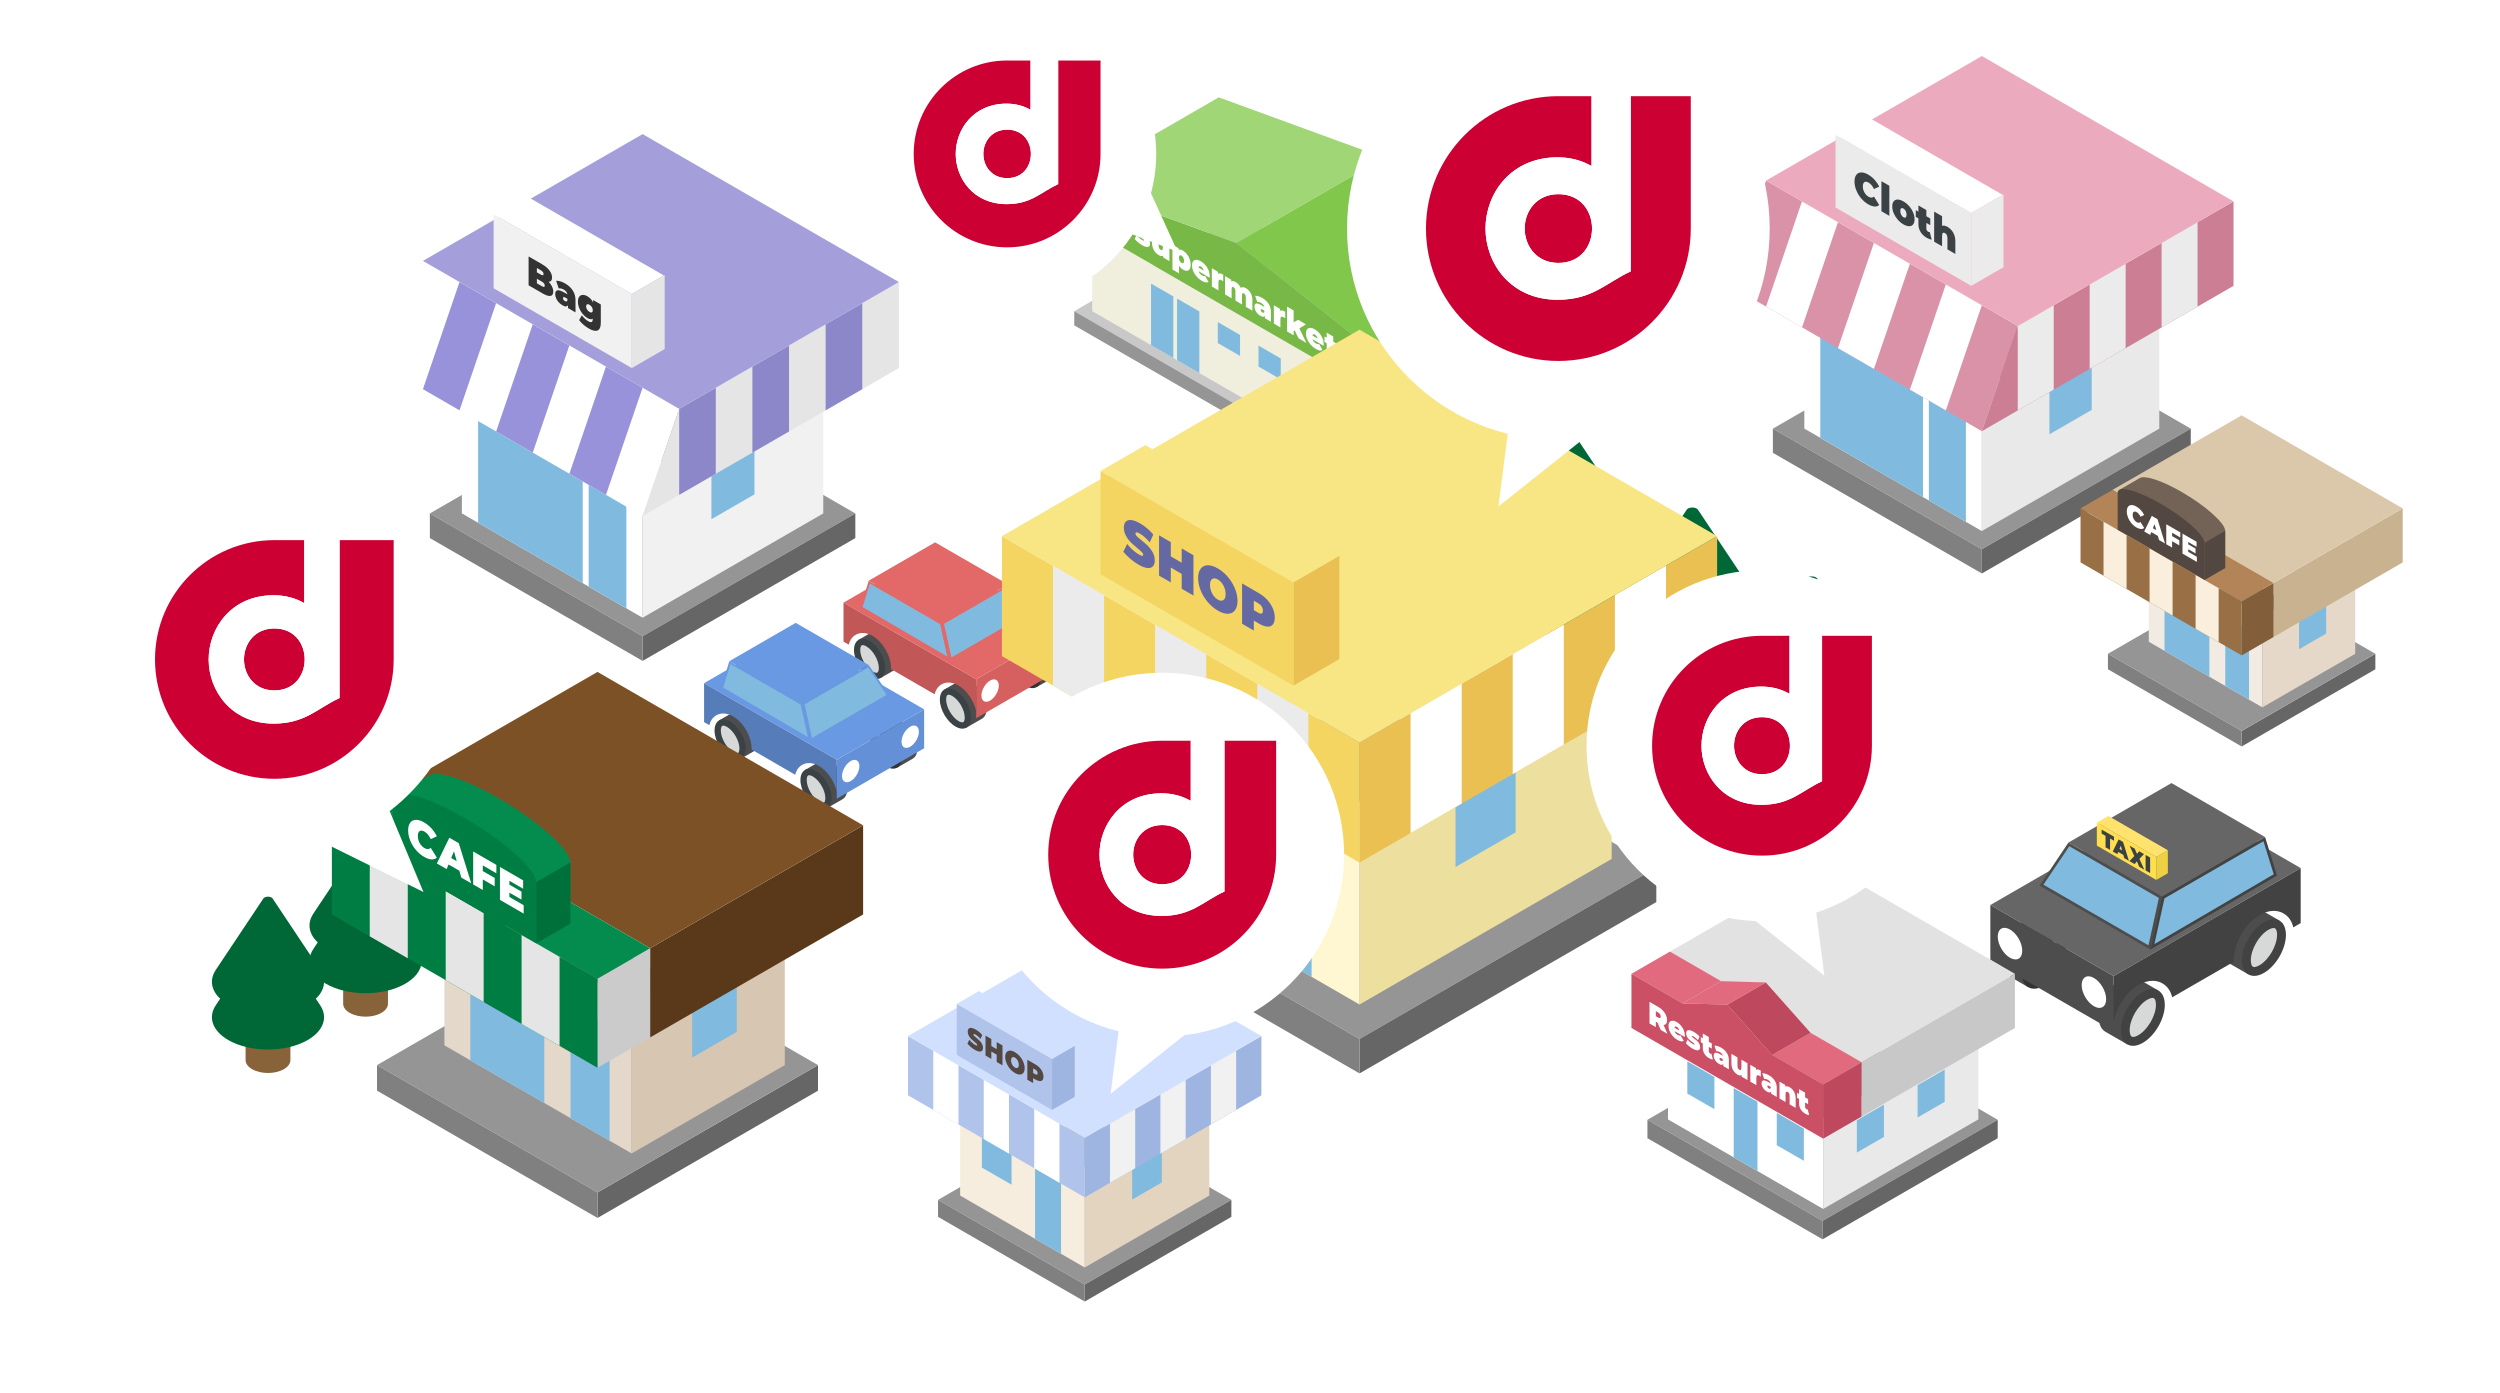 <?xml version="1.0" encoding="utf-8"?>
<!-- Generator: Adobe Illustrator 15.1.0, SVG Export Plug-In . SVG Version: 6.00 Build 0)  -->
<!DOCTYPE svg PUBLIC "-//W3C//DTD SVG 1.1//EN" "http://www.w3.org/Graphics/SVG/1.1/DTD/svg11.dtd">
<svg version="1.1" id="obj" xmlns="http://www.w3.org/2000/svg" xmlns:xlink="http://www.w3.org/1999/xlink" x="0px" y="0px"
	 width="259.858px" height="144.778px" viewBox="0 0 259.858 144.778" enable-background="new 0 0 259.858 144.778"
	 xml:space="preserve">
<g opacity="0.8">
	<path fill="#FFFFFF" d="M142.319,122.453c-2.521,0-4.954-0.569-6.673-1.562L93.201,96.385c-1.405-0.811-2.211-1.826-2.211-2.786
		s0.806-1.976,2.211-2.786l65.5-37.818c1.719-0.993,4.151-1.562,6.674-1.562s4.954,0.569,6.674,1.562l42.445,24.504
		c1.405,0.812,2.21,1.826,2.21,2.786c0.001,0.96-0.805,1.976-2.21,2.787l-65.501,37.818
		C147.274,121.883,144.841,122.453,142.319,122.453L142.319,122.453z"/>
</g>
<rect x="0.5" y="0.5" fill="none" width="258.858" height="143.778"/>
<g opacity="0.8">
	<path fill="#FFFFFF" d="M84.68,89.175c-2.522,0-4.955-0.569-6.673-1.563L27.129,58.238c-1.405-0.811-2.211-1.827-2.21-2.787
		c0-0.96,0.805-1.975,2.21-2.786l31.998-18.473c1.719-0.992,4.151-1.562,6.673-1.562c2.522,0,4.955,0.569,6.674,1.563l50.874,29.373
		c1.405,0.812,2.211,1.827,2.211,2.787s-0.806,1.976-2.211,2.787L91.353,87.613C89.634,88.606,87.202,89.175,84.68,89.175z"/>
</g>
<g opacity="0.8">
	<path fill="#FFFFFF" d="M131.87,61.929c-2.522,0-4.955-0.569-6.674-1.562L93.2,41.89c-1.405-0.811-2.21-1.827-2.21-2.787
		c0-0.959,0.806-1.976,2.211-2.787l31.996-18.471c1.72-0.993,4.152-1.562,6.675-1.562c2.521,0,4.954,0.569,6.674,1.562
		l31.995,18.471c1.405,0.811,2.21,1.827,2.211,2.787c0,0.96-0.806,1.976-2.21,2.787l-31.999,18.477
		C136.824,61.359,134.391,61.929,131.87,61.929z"/>
</g>
<g opacity="0.8">
	<path fill="#FFFFFF" d="M206.647,66.896c-2.514,0-4.945-0.571-6.67-1.567L173.481,50.03c-1.479-0.854-2.328-1.955-2.328-3.02
		c0-1.066,0.848-2.167,2.328-3.021l26.498-15.299c1.725-0.996,4.155-1.567,6.669-1.567s4.945,0.571,6.67,1.567l26.496,15.297
		c1.479,0.854,2.328,1.955,2.328,3.021s-0.849,2.166-2.328,3.021l-26.498,15.301C211.591,66.324,209.161,66.896,206.647,66.896z"/>
</g>
<g opacity="0.8">
	<path fill="#FFFFFF" d="M112.184,139.852c-2.522,0-4.954-0.568-6.674-1.562l-14.937-8.627c-1.405-0.812-2.21-1.827-2.21-2.786
		c0-0.961,0.806-1.976,2.211-2.787l14.938-8.623c1.72-0.992,4.152-1.562,6.675-1.562c2.521,0,4.954,0.569,6.674,1.562l14.938,8.623
		c1.405,0.812,2.21,1.826,2.211,2.787c0,0.959-0.806,1.975-2.21,2.786l-14.942,8.627
		C117.138,139.284,114.706,139.852,112.184,139.852z"/>
</g>
<g opacity="0.8">
	<path fill="#FFFFFF" d="M233,82.509c-2.261,0-4.447-0.514-5.998-1.409l-13.065-7.544c-1.331-0.769-2.094-1.759-2.094-2.717
		s0.763-1.948,2.094-2.716l13.067-7.545c1.551-0.895,3.736-1.409,5.998-1.409c2.26,0,4.446,0.514,5.998,1.409l13.066,7.545
		c1.33,0.769,2.094,1.758,2.094,2.716s-0.764,1.948-2.094,2.717L238.999,81.1C237.447,81.996,235.261,82.509,233,82.509z"/>
</g>
<g opacity="0.8">
	<path fill="#FFFFFF" d="M223.01,114.553c-2.521,0-4.954-0.568-6.674-1.562l-18.311-10.574c-1.404-0.812-2.21-1.827-2.21-2.787
		s0.806-1.976,2.21-2.786L216.34,86.27c1.72-0.992,4.152-1.562,6.674-1.562s4.954,0.569,6.674,1.563l18.311,10.572
		c1.404,0.812,2.21,1.826,2.21,2.786c0,0.961-0.806,1.977-2.211,2.788l-18.314,10.574
		C227.964,113.985,225.532,114.553,223.01,114.553z"/>
</g>
<g opacity="0.8">
	<path fill="#FFFFFF" d="M56.342,137.985c-2.132,0-4.188-0.481-5.641-1.32l-43-24.827c-1.188-0.686-1.868-1.544-1.868-2.354
		c0-0.813,0.682-1.67,1.869-2.355l43.002-24.824c1.453-0.84,3.509-1.32,5.641-1.32c2.131,0,4.188,0.48,5.641,1.32l42.998,24.824
		c1.187,0.686,1.868,1.543,1.868,2.355c0,0.811-0.681,1.669-1.868,2.354l-43.001,24.827
		C60.53,137.503,58.474,137.985,56.342,137.985z"/>
</g>
<g opacity="0.8">
	<path fill="#FFFFFF" d="M189.506,133.86c-2.521,0-4.954-0.57-6.673-1.563l-18.312-10.572c-1.404-0.811-2.21-1.826-2.21-2.786
		s0.806-1.976,2.21-2.786l18.314-10.572c1.719-0.993,4.151-1.562,6.674-1.562c2.521,0,4.954,0.568,6.673,1.562l18.312,10.572
		c1.404,0.811,2.21,1.826,2.21,2.786s-0.806,1.976-2.21,2.786l-18.314,10.572C194.461,133.29,192.029,133.86,189.506,133.86z"/>
</g>
<g>
	<g>
		<g>
			<g>
				<path fill="#4D4D4D" d="M210.83,102.62l3.232-5.599l-2.284-1.318l0,0c-0.415-0.239-0.984-0.206-1.615,0.159
					c-1.264,0.729-2.287,2.5-2.287,3.958c0,0.729,0.256,1.241,0.668,1.479l0,0l0,0l0,0L210.83,102.62z"/>
				<g>
					<path fill="#D7D8D8" d="M211.427,102.31c-0.726,0-0.804-0.819-0.804-1.171c0-1.287,0.94-2.917,2.055-3.559
						c0.283-0.164,0.557-0.25,0.789-0.25c0.726,0,0.804,0.818,0.804,1.17c0,1.286-0.94,2.916-2.054,3.56
						C211.934,102.223,211.661,102.31,211.427,102.31L211.427,102.31z"/>
					<g>
						<path fill="#333333" d="M213.467,97.791c0.299,0,0.343,0.445,0.343,0.71c0,1.122-0.853,2.6-1.822,3.16
							c-0.285,0.164-0.474,0.188-0.561,0.188c-0.299,0-0.343-0.444-0.343-0.71c0-1.123,0.853-2.6,1.824-3.16
							C213.193,97.815,213.38,97.791,213.467,97.791 M213.467,96.87c-0.307,0-0.653,0.1-1.02,0.312
							c-1.264,0.729-2.285,2.501-2.285,3.958c0,1.034,0.515,1.632,1.265,1.632c0.307,0,0.653-0.101,1.021-0.312
							c1.26-0.729,2.284-2.502,2.284-3.959C214.732,97.465,214.216,96.87,213.467,96.87L213.467,96.87z"/>
					</g>
				</g>
				<path fill="#4D4D4D" d="M233.708,101.286l3.23-5.596l-2.282-1.32l0,0c-0.415-0.24-0.986-0.203-1.618,0.16
					c-1.264,0.729-2.287,2.502-2.287,3.957c0,0.73,0.257,1.242,0.672,1.48l0,0l0,0v0.002L233.708,101.286z"/>
				<path fill="#4D4D4D" d="M221.115,108.557l3.233-5.598l-2.287-1.32l0,0c-0.412-0.24-0.984-0.203-1.616,0.162
					c-1.263,0.728-2.284,2.498-2.284,3.957c0,0.729,0.255,1.239,0.67,1.479l0,0l0,0v0.002L221.115,108.557z"/>
				<g>
					<path fill="#D7D8D8" d="M221.709,108.248c-0.726,0-0.804-0.817-0.804-1.169c0-1.285,0.941-2.916,2.055-3.56
						c0.284-0.165,0.558-0.252,0.791-0.252c0.727,0,0.805,0.819,0.805,1.172c0,1.286-0.941,2.914-2.057,3.557
						C222.215,108.161,221.943,108.248,221.709,108.248L221.709,108.248z"/>
					<g>
						<path fill="#424242" d="M223.751,103.728c0.299,0,0.344,0.445,0.344,0.711c0,1.122-0.853,2.597-1.827,3.159
							c-0.283,0.164-0.472,0.188-0.559,0.188c-0.31,0-0.343-0.495-0.343-0.708c0-1.122,0.853-2.599,1.825-3.161
							C223.476,103.752,223.665,103.728,223.751,103.728 M223.751,102.806c-0.308,0-0.654,0.101-1.021,0.313
							c-1.26,0.729-2.285,2.5-2.285,3.959c0,1.031,0.516,1.63,1.265,1.63c0.308,0,0.654-0.101,1.021-0.313
							c1.263-0.728,2.287-2.497,2.287-3.956C225.017,103.405,224.501,102.806,223.751,102.806L223.751,102.806z"/>
					</g>
				</g>
				<g>
					<path fill="#D7D8D8" d="M234.302,100.979c-0.726-0.001-0.804-0.819-0.804-1.172c0-1.286,0.94-2.915,2.054-3.558
						c0.284-0.164,0.558-0.25,0.791-0.25c0.726,0,0.804,0.817,0.804,1.169c0,1.286-0.941,2.917-2.056,3.56
						C234.808,100.892,234.536,100.979,234.302,100.979L234.302,100.979z"/>
					<g>
						<path fill="#424242" d="M236.343,96.46c0.299,0,0.343,0.443,0.343,0.708c0,1.122-0.853,2.6-1.825,3.161
							c-0.284,0.164-0.472,0.188-0.559,0.188c-0.299,0-0.343-0.445-0.343-0.711c0-1.122,0.852-2.599,1.822-3.158
							C236.067,96.485,236.256,96.46,236.343,96.46 M236.343,95.539c-0.308,0-0.654,0.1-1.021,0.312
							c-1.261,0.728-2.284,2.5-2.284,3.957c0,1.034,0.516,1.632,1.265,1.632c0.307,0,0.653-0.1,1.02-0.312
							c1.264-0.729,2.286-2.5,2.286-3.959C237.608,96.135,237.093,95.539,236.343,95.539L236.343,95.539z"/>
					</g>
				</g>
			</g>
		</g>
		<g>
			<g>
				<polygon fill="#666666" points="226.334,82.838 239.141,90.231 219.692,101.462 206.883,94.069 				"/>
				<polygon fill="#666666" points="215,87.579 224.727,93.194 235.439,87.008 225.711,81.393 				"/>
				<g>
					<polygon fill="#80BBDF" points="212.197,92.006 215.043,87.77 224.565,93.265 223.418,98.484 					"/>
					<path fill="#4D4D4D" d="M215.088,87.96l9.313,5.377l-1.082,4.924l-10.918-6.302L215.088,87.96 M215,87.579l-3.007,4.476
						l11.523,6.651l1.211-5.512L215,87.579L215,87.579z"/>
				</g>
				<polygon fill="#4D4D4D" points="219.692,107.178 206.883,99.784 206.883,94.069 219.692,101.462 				"/>
				<path fill="#FFFFFF" d="M210.198,98.821c0,0.811-0.569,1.141-1.271,0.732c-0.705-0.404-1.274-1.392-1.274-2.203
					c0-0.811,0.569-1.14,1.274-0.734C209.628,97.021,210.198,98.008,210.198,98.821z"/>
				<path fill="#FFFFFF" d="M216.375,102.389c0,0.811,0.572,1.795,1.273,2.201c0.704,0.406,1.273,0.078,1.273-0.734
					c0-0.812-0.569-1.797-1.271-2.203C216.947,101.248,216.375,101.577,216.375,102.389z"/>
				<g>
					<polygon fill="#80BBDF" points="224.853,93.287 235.355,87.222 236.507,90.942 223.726,98.417 					"/>
					<g>
						<path fill="#424242" d="M235.272,87.436l1.065,3.439l-12.401,7.252l1.044-4.749L235.272,87.436 M235.439,87.008l-10.712,6.186
							l-1.211,5.512l13.162-7.697L235.439,87.008L235.439,87.008z"/>
					</g>
				</g>
				<path fill="#424242" d="M219.692,101.462v4.72c0.312-1.518,1.339-3.075,2.607-3.807c0.492-0.283,0.98-0.429,1.452-0.429
					c0.882,0,1.757,0.544,2.031,1.716l6.406-3.697c-0.003-0.055-0.011-0.104-0.011-0.158c0-1.76,1.193-3.822,2.713-4.701
					c0.493-0.285,0.981-0.428,1.453-0.428c0.881,0,1.758,0.543,2.027,1.715l0.77-0.443v-5.719L219.692,101.462z"/>
			</g>
		</g>
		<g>
			<g>
				<polygon fill="#FFDE4F" points="217.952,85.505 224.131,89.073 224.131,91.461 217.952,87.895 				"/>
				<polygon fill="#EED142" points="225.333,90.768 224.131,91.461 224.131,89.073 225.333,88.381 				"/>
				<polygon fill="#FFE36E" points="225.333,88.381 224.131,89.073 217.952,85.505 219.153,84.813 				"/>
				<g>
					<path fill="#3B4245" d="M218.858,86.885l-0.409-0.236v-0.421l1.287,0.743v0.42l-0.409-0.235v1.188l-0.469-0.271V86.885z"/>
					<path fill="#3B4245" d="M220.708,88.862l-0.53-0.306l-0.093,0.226l-0.478-0.275l0.608-1.258l0.462,0.267l0.61,1.962
						l-0.486-0.281L220.708,88.862z M220.579,88.396l-0.135-0.483l-0.136,0.327L220.579,88.396z"/>
					<path fill="#3B4245" d="M222.352,90.09l-0.241-0.568l-0.235,0.295l-0.535-0.311l0.504-0.521l-0.486-1.079l0.527,0.306
						l0.238,0.542l0.23-0.271l0.506,0.291l-0.484,0.498l0.515,1.129L222.352,90.09z"/>
					<path fill="#3B4245" d="M223.022,88.868l0.47,0.271v1.609l-0.47-0.271V88.868z"/>
				</g>
			</g>
		</g>
	</g>
</g>
<g>
	<g>
		<g>
			<g>
				<polygon fill="#959595" points="66.794,40.601 88.906,53.368 66.794,66.134 44.68,53.368 				"/>
				<polygon fill="#666666" points="88.906,55.93 66.794,68.698 66.794,66.134 88.906,53.368 				"/>
				<polygon fill="#808080" points="66.794,68.698 44.68,55.93 44.68,53.368 66.794,66.134 				"/>
			</g>
		</g>
		<g>
			<g>
				<polygon fill="#FFFFFF" points="66.794,64.208 48.009,53.366 48.009,38.259 66.794,49.102 				"/>
				<polygon fill="#80BBDF" points="65.108,63.237 61.187,60.97 61.187,49.521 65.108,51.787 				"/>
				<polygon fill="#80BBDF" points="60.569,60.616 49.696,54.338 49.696,42.891 60.569,49.165 				"/>
				<polygon fill="#F1F1F1" points="66.794,64.208 85.573,53.366 85.573,38.259 66.794,49.102 				"/>
				<polygon fill="#80BBDF" points="78.423,51.384 73.947,53.969 73.947,48.631 78.423,46.046 				"/>
			</g>
		</g>
		<g>
			<g>
				<polygon fill="#FFFFFF" points="43.959,27.118 70.596,42.501 66.794,53.636 40.155,38.259 				"/>
				<polygon fill="#E5E5E5" points="70.596,42.501 93.431,29.317 93.431,38.259 66.794,53.636 				"/>
				<polygon fill="#8C87C9" points="89.626,31.513 85.819,33.71 85.819,42.652 89.626,40.453 				"/>
				<polygon fill="#8C87C9" points="82.015,35.908 78.208,38.104 78.208,47.046 82.013,44.85 				"/>
				<polygon fill="#8C87C9" points="74.401,40.303 70.596,42.501 70.596,51.439 74.401,49.242 				"/>
				<g>
					<polygon fill="#9892DA" points="59.181,35.91 55.373,33.71 51.569,44.85 55.376,47.044 					"/>
					<polygon fill="#9892DA" points="66.794,40.305 62.986,38.104 59.181,49.242 62.987,51.439 					"/>
					<polygon fill="#9892DA" points="51.569,31.515 47.762,29.317 43.959,40.453 47.763,42.652 					"/>
				</g>
				<polygon fill="#A49FDA" points="66.794,13.938 93.431,29.317 70.596,42.501 43.959,27.118 				"/>
			</g>
		</g>
		<g>
			<g>
				<polygon fill="#F1F1F1" points="65.671,38.259 51.309,29.966 51.309,22.267 65.671,30.56 				"/>
				<polygon fill="#FFFFFF" points="65.671,30.56 51.309,22.267 54.642,20.338 69.002,28.634 				"/>
				<polygon fill="#E5E5E5" points="69.09,36.282 65.671,38.259 65.671,30.56 69.09,28.582 				"/>
				<g>
					<path fill="#333333" d="M57.38,29.782c0.084,0.174,0.126,0.35,0.126,0.527c0,0.264-0.094,0.412-0.282,0.448
						c-0.188,0.036-0.46-0.05-0.817-0.255l-1.463-0.845v-3.002l1.389,0.802c0.347,0.2,0.609,0.423,0.786,0.668
						c0.177,0.245,0.266,0.486,0.266,0.724c0,0.14-0.03,0.248-0.091,0.324c-0.061,0.077-0.15,0.115-0.269,0.115
						C57.177,29.443,57.296,29.607,57.38,29.782z M55.805,27.86v0.446l0.409,0.236c0.191,0.11,0.286,0.09,0.286-0.058
						c0-0.149-0.095-0.278-0.286-0.389L55.805,27.86z M56.623,29.683c0-0.157-0.097-0.292-0.29-0.403l-0.527-0.304v0.472
						l0.527,0.305C56.526,29.864,56.623,29.841,56.623,29.683z"/>
					<path fill="#333333" d="M59.538,30.198c0.188,0.293,0.282,0.631,0.282,1.015v1.26l-0.78-0.45v-0.309
						c-0.097,0.18-0.289,0.186-0.575,0.02c-0.161-0.093-0.298-0.204-0.411-0.333s-0.198-0.266-0.256-0.41
						c-0.059-0.144-0.087-0.284-0.087-0.421c0-0.232,0.077-0.363,0.23-0.395c0.153-0.032,0.387,0.044,0.698,0.224l0.338,0.195
						c-0.027-0.199-0.155-0.363-0.382-0.495c-0.092-0.053-0.185-0.09-0.279-0.111c-0.094-0.021-0.174-0.023-0.241-0.005
						l-0.267-0.793c0.116-0.016,0.256,0,0.421,0.048c0.165,0.048,0.329,0.12,0.492,0.213C59.077,29.655,59.349,29.904,59.538,30.198
						z M58.876,31.333c0.047-0.011,0.082-0.046,0.104-0.107v-0.164l-0.208-0.12c-0.17-0.099-0.256-0.082-0.256,0.049
						c0,0.055,0.018,0.11,0.054,0.167c0.036,0.056,0.085,0.103,0.147,0.138C58.776,31.33,58.83,31.342,58.876,31.333z"/>
					<path fill="#333333" d="M62.45,31.646v1.879c0,0.446-0.107,0.719-0.321,0.82c-0.214,0.1-0.52,0.037-0.916-0.192
						c-0.203-0.117-0.392-0.252-0.568-0.403c-0.176-0.151-0.326-0.311-0.449-0.476l0.282-0.499c0.08,0.115,0.179,0.229,0.301,0.341
						c0.121,0.113,0.237,0.202,0.349,0.266c0.168,0.098,0.291,0.126,0.368,0.088c0.077-0.039,0.115-0.139,0.115-0.298v-0.043
						c-0.126,0.093-0.313,0.068-0.561-0.075c-0.173-0.101-0.335-0.241-0.485-0.42c-0.15-0.18-0.27-0.381-0.358-0.605
						c-0.089-0.225-0.134-0.448-0.134-0.672c0-0.223,0.045-0.395,0.134-0.514c0.089-0.12,0.208-0.184,0.358-0.19
						s0.312,0.04,0.485,0.14c0.277,0.161,0.478,0.379,0.602,0.657v-0.266L62.45,31.646z M61.52,32.466
						c0.065-0.033,0.098-0.104,0.098-0.215c0-0.112-0.032-0.221-0.098-0.328c-0.066-0.106-0.148-0.188-0.247-0.246
						c-0.102-0.059-0.186-0.073-0.251-0.042c-0.065,0.03-0.099,0.103-0.099,0.214c0,0.111,0.033,0.222,0.101,0.33
						c0.066,0.109,0.149,0.192,0.249,0.249C61.372,32.485,61.454,32.498,61.52,32.466z"/>
				</g>
			</g>
		</g>
	</g>
</g>
<g>
	<g>
		<g>
			<g>
				<g>
					<path fill="#4D4D4D" d="M107.752,71.422l-2.294-3.969l1.619-0.935l0,0c0.295-0.169,0.698-0.145,1.146,0.113
						c0.896,0.516,1.622,1.773,1.622,2.807c0,0.517-0.184,0.882-0.473,1.047l0,0l0,0l0,0L107.752,71.422z"/>
					<g>
						<path fill="#D7D8D8" d="M107.326,71.204c-0.165,0-0.359-0.062-0.56-0.177c-0.79-0.456-1.457-1.611-1.457-2.522
							c0-0.25,0.056-0.832,0.571-0.832c0.165,0,0.359,0.061,0.56,0.177c0.789,0.457,1.457,1.613,1.457,2.525
							C107.896,70.624,107.841,71.204,107.326,71.204z"/>
						<g>
							<path fill="#333333" d="M105.88,68L105.88,68c0.062,0,0.195,0.018,0.396,0.133c0.689,0.398,1.294,1.446,1.294,2.242
								c0,0.188-0.032,0.502-0.244,0.502c-0.062,0-0.195-0.017-0.396-0.133c-0.689-0.398-1.293-1.444-1.293-2.239
								C105.636,68.316,105.668,68,105.88,68 M105.88,67.346c-0.532,0-0.897,0.423-0.897,1.158c0,1.033,0.726,2.289,1.62,2.805
								c0.26,0.15,0.506,0.221,0.723,0.221c0.532,0,0.897-0.424,0.897-1.156c0-1.033-0.725-2.29-1.62-2.808
								C106.343,67.417,106.098,67.346,105.88,67.346L105.88,67.346z"/>
						</g>
					</g>
					<path fill="#4D4D4D" d="M91.53,70.48l-2.292-3.97l1.62-0.936l0,0c0.292-0.17,0.7-0.146,1.146,0.115
						c0.896,0.516,1.624,1.771,1.624,2.805c0,0.516-0.183,0.878-0.476,1.047l0,0l0,0v0.001L91.53,70.48z"/>
					<path fill="#4D4D4D" d="M100.458,75.632l-2.294-3.966l1.624-0.938l0,0c0.291-0.169,0.696-0.143,1.144,0.114
						c0.898,0.516,1.622,1.773,1.622,2.805c0,0.519-0.182,0.88-0.475,1.051l0,0l0,0l0,0L100.458,75.632z"/>
					<g>
						<path fill="#D7D8D8" d="M100.036,75.414c-0.165,0-0.358-0.062-0.559-0.178c-0.792-0.458-1.461-1.614-1.461-2.523
							c0-0.25,0.056-0.83,0.572-0.83c0.166,0,0.36,0.062,0.562,0.178c0.789,0.457,1.456,1.612,1.456,2.524
							C100.605,74.834,100.549,75.414,100.036,75.414z"/>
						<g>
							<path fill="#3B4245" d="M98.588,72.21L98.588,72.21c0.062,0,0.196,0.018,0.398,0.134c0.688,0.398,1.292,1.445,1.292,2.241
								c0,0.151-0.024,0.502-0.242,0.502c-0.061,0-0.194-0.017-0.396-0.134c-0.691-0.4-1.297-1.447-1.297-2.241
								C98.343,72.525,98.375,72.21,98.588,72.21 M98.588,71.557c-0.532,0-0.898,0.424-0.898,1.156c0,1.035,0.728,2.288,1.624,2.806
								c0.26,0.15,0.505,0.222,0.723,0.222c0.531,0,0.896-0.424,0.896-1.156c0-1.035-0.726-2.29-1.619-2.807
								C99.052,71.628,98.806,71.557,98.588,71.557L98.588,71.557z"/>
						</g>
					</g>
					<g>
						<path fill="#D7D8D8" d="M91.106,70.261c-0.165,0-0.358-0.062-0.559-0.178c-0.79-0.457-1.457-1.612-1.457-2.522
							c0-0.25,0.056-0.832,0.569-0.832c0.166,0,0.359,0.061,0.561,0.177c0.788,0.457,1.455,1.613,1.455,2.523
							C91.676,69.679,91.62,70.261,91.106,70.261z"/>
						<g>
							<path fill="#3B4245" d="M89.661,67.055L89.661,67.055c0.062,0,0.195,0.018,0.395,0.133c0.689,0.399,1.293,1.447,1.293,2.241
								c0,0.152-0.024,0.505-0.243,0.505c-0.062,0-0.194-0.017-0.395-0.134c-0.689-0.399-1.294-1.445-1.294-2.24
								C89.417,67.372,89.449,67.055,89.661,67.055 M89.66,66.402c-0.531,0-0.896,0.423-0.896,1.159c0,1.032,0.725,2.287,1.62,2.805
								c0.26,0.151,0.505,0.222,0.723,0.222c0.531,0,0.896-0.425,0.896-1.159c0-1.031-0.726-2.288-1.619-2.806
								C90.124,66.473,89.878,66.402,89.66,66.402L89.66,66.402z"/>
						</g>
					</g>
				</g>
			</g>
			<g>
				<g>
					<polygon fill="#E36969" points="96.757,57.397 87.676,62.64 101.467,70.603 110.548,65.361 					"/>
					<polygon fill="#E36969" points="104.792,60.757 97.896,64.741 90.301,60.354 97.198,56.373 					"/>
					<g>
						<polygon fill="#80BBDF" points="98.012,64.792 104.761,60.893 106.78,63.898 98.824,68.49 						"/>
						<g>
							<path fill="#E36969" d="M104.729,61.028l1.906,2.836l-7.742,4.468l-0.766-3.49L104.729,61.028 M104.792,60.757l-6.896,3.983
								l0.858,3.907l8.171-4.715L104.792,60.757L104.792,60.757z"/>
						</g>
					</g>
					<polygon fill="#D66060" points="101.467,74.655 110.548,69.411 110.548,65.361 101.467,70.603 					"/>
					<path fill="#FFFFFF" d="M108.198,68.73c0,0.574,0.404,0.807,0.901,0.519c0.499-0.287,0.903-0.987,0.903-1.562
						c0-0.575-0.404-0.808-0.903-0.521C108.603,67.454,108.198,68.154,108.198,68.73z"/>
					<path fill="#FFFFFF" d="M103.819,71.26c0,0.575-0.405,1.272-0.902,1.561c-0.501,0.288-0.904,0.055-0.904-0.521
						c0-0.574,0.403-1.272,0.901-1.561C103.414,70.452,103.819,70.683,103.819,71.26z"/>
					<g>
						<polygon fill="#80BBDF" points="89.543,63.145 90.361,60.506 97.846,64.829 98.608,68.444 						"/>
						<g>
							<path fill="#E36969" d="M90.42,60.658l7.297,4.214l0.739,3.366l-8.792-5.14L90.42,60.658 M90.301,60.354l-0.879,2.837
								l9.332,5.456l-0.858-3.907L90.301,60.354L90.301,60.354z"/>
						</g>
					</g>
					<path fill="#C25757" d="M101.467,70.603v3.346c-0.22-1.076-0.95-2.178-1.848-2.698c-0.35-0.203-0.698-0.306-1.033-0.306
						c-0.624,0-1.244,0.389-1.439,1.22l-4.541-2.624c0.002-0.038,0.008-0.073,0.008-0.112c0-1.247-0.846-2.711-1.923-3.333
						c-0.351-0.201-0.696-0.302-1.032-0.302c-0.623,0-1.247,0.384-1.437,1.215l-0.546-0.313V62.64L101.467,70.603z"/>
				</g>
			</g>
		</g>
	</g>
	<g>
		<g>
			<g>
				<g>
					<path fill="#4D4D4D" d="M93.261,79.792l-2.296-3.97l1.621-0.935l0,0c0.293-0.17,0.697-0.146,1.145,0.113
						c0.896,0.517,1.624,1.772,1.624,2.806c0,0.519-0.185,0.881-0.475,1.048l0,0l0,0l0,0L93.261,79.792z"/>
					<g>
						<path fill="#D7D8D8" d="M92.835,79.572c-0.166,0-0.359-0.061-0.56-0.177c-0.79-0.456-1.457-1.611-1.457-2.523
							c0-0.25,0.056-0.831,0.571-0.831c0.165,0,0.358,0.062,0.56,0.178c0.789,0.455,1.455,1.611,1.455,2.525
							C93.404,78.993,93.349,79.572,92.835,79.572z"/>
						<g>
							<path fill="#333333" d="M91.39,76.368L91.39,76.368c0.062,0,0.195,0.018,0.396,0.134c0.688,0.396,1.292,1.444,1.292,2.242
								c0,0.188-0.032,0.502-0.243,0.502c-0.062,0-0.195-0.018-0.396-0.134c-0.689-0.397-1.293-1.444-1.293-2.24
								C91.146,76.683,91.177,76.368,91.39,76.368 M91.39,75.714c-0.532,0-0.897,0.424-0.897,1.157c0,1.033,0.726,2.29,1.62,2.807
								c0.26,0.149,0.505,0.221,0.723,0.221c0.531,0,0.896-0.424,0.896-1.155c0-1.033-0.724-2.292-1.619-2.809
								C91.853,75.785,91.607,75.714,91.39,75.714L91.39,75.714z"/>
						</g>
					</g>
					<path fill="#4D4D4D" d="M77.04,78.846l-2.293-3.968l1.618-0.935l0,0c0.294-0.169,0.701-0.146,1.147,0.113
						c0.896,0.517,1.623,1.772,1.623,2.807c0,0.516-0.181,0.878-0.475,1.048l0,0l0,0v0.001L77.04,78.846z"/>
					<path fill="#4D4D4D" d="M85.967,84.001l-2.295-3.968l1.625-0.938l0,0c0.291-0.168,0.697-0.142,1.144,0.114
						c0.896,0.516,1.622,1.773,1.622,2.806c0,0.517-0.182,0.88-0.476,1.051l0,0l0,0l0,0L85.967,84.001z"/>
					<g>
						<path fill="#D7D8D8" d="M85.546,83.782c-0.166,0-0.36-0.062-0.561-0.178c-0.792-0.457-1.459-1.612-1.459-2.523
							c0-0.249,0.056-0.829,0.571-0.829c0.166,0,0.36,0.062,0.562,0.178c0.79,0.456,1.457,1.611,1.457,2.522
							C86.114,83.202,86.059,83.782,85.546,83.782z"/>
						<g>
							<path fill="#3B4245" d="M84.096,80.578c0.062,0,0.196,0.018,0.398,0.135c0.689,0.397,1.293,1.444,1.293,2.239
								c0,0.151-0.024,0.504-0.242,0.504c-0.062,0-0.195-0.018-0.398-0.136c-0.69-0.397-1.295-1.444-1.295-2.239
								C83.852,80.893,83.884,80.579,84.096,80.578 M84.096,79.924c-0.532,0-0.897,0.424-0.897,1.156
								c0,1.033,0.727,2.289,1.622,2.806c0.261,0.151,0.507,0.223,0.725,0.223c0.531,0,0.895-0.424,0.895-1.157
								c0-1.033-0.726-2.289-1.62-2.806C84.56,79.996,84.314,79.924,84.096,79.924L84.096,79.924z"/>
						</g>
					</g>
					<g>
						<path fill="#D7D8D8" d="M76.615,78.628c-0.165,0-0.358-0.062-0.56-0.178c-0.789-0.455-1.456-1.61-1.456-2.522
							c0-0.25,0.056-0.832,0.569-0.832c0.165,0,0.359,0.061,0.56,0.177c0.79,0.457,1.457,1.611,1.457,2.521
							C77.186,78.046,77.13,78.628,76.615,78.628z"/>
						<g>
							<path fill="#3B4245" d="M75.168,75.423L75.168,75.423c0.062,0,0.195,0.018,0.396,0.133c0.689,0.398,1.294,1.445,1.294,2.239
								c0,0.152-0.024,0.507-0.244,0.507c-0.062,0-0.195-0.018-0.396-0.135c-0.688-0.396-1.292-1.443-1.292-2.239
								C74.926,75.74,74.958,75.423,75.168,75.423 M75.168,74.77c-0.531,0-0.896,0.424-0.896,1.159c0,1.031,0.723,2.289,1.619,2.806
								c0.26,0.15,0.505,0.222,0.723,0.222c0.532,0,0.897-0.425,0.897-1.16c0-1.029-0.726-2.288-1.621-2.805
								C75.631,74.841,75.386,74.77,75.168,74.77L75.168,74.77z"/>
						</g>
					</g>
				</g>
			</g>
			<g>
				<g>
					<polygon fill="#6999E3" points="82.265,65.765 73.184,71.008 86.976,78.969 96.057,73.729 					"/>
					<polygon fill="#6999E3" points="90.301,69.125 83.405,73.108 75.81,68.723 82.707,64.741 					"/>
					<g>
						<polygon fill="#80BBDF" points="83.52,73.159 90.27,69.26 92.29,72.265 84.333,76.858 						"/>
						<g>
							<path fill="#6999E3" d="M90.239,69.396l1.906,2.835l-7.743,4.469l-0.767-3.491L90.239,69.396 M90.301,69.125l-6.896,3.983
								l0.858,3.907l8.172-4.716L90.301,69.125L90.301,69.125z"/>
						</g>
					</g>
					<polygon fill="#6390D6" points="86.976,83.022 96.057,77.78 96.057,73.729 86.976,78.969 					"/>
					<path fill="#FFFFFF" d="M93.707,77.098c0,0.574,0.404,0.809,0.901,0.52c0.5-0.287,0.903-0.986,0.903-1.563
						c0-0.574-0.403-0.808-0.903-0.52C94.111,75.821,93.707,76.522,93.707,77.098z"/>
					<path fill="#FFFFFF" d="M89.328,79.627c0,0.576-0.405,1.273-0.903,1.561c-0.5,0.287-0.902,0.055-0.902-0.521
						s0.403-1.272,0.901-1.563C88.922,78.819,89.328,79.051,89.328,79.627z"/>
					<g>
						<polygon fill="#80BBDF" points="75.052,71.512 75.87,68.875 83.354,73.196 84.117,76.812 						"/>
						<g>
							<path fill="#6999E3" d="M75.929,69.026l7.297,4.213l0.74,3.367l-8.792-5.141L75.929,69.026 M75.81,68.723l-0.879,2.836
								l9.332,5.456l-0.858-3.907L75.81,68.723L75.81,68.723z"/>
						</g>
					</g>
					<path fill="#567DBA" d="M86.976,78.969v3.348c-0.222-1.075-0.95-2.18-1.849-2.699c-0.349-0.201-0.696-0.305-1.032-0.305
						c-0.623,0-1.243,0.389-1.438,1.219l-4.541-2.624c0.001-0.036,0.008-0.073,0.008-0.112c0-1.246-0.846-2.709-1.923-3.331
						c-0.353-0.202-0.696-0.303-1.032-0.303c-0.624,0-1.247,0.385-1.438,1.215l-0.546-0.313v-4.056L86.976,78.969z"/>
				</g>
			</g>
		</g>
	</g>
</g>
<g>
	<polygon fill="#C8C8C8" points="128.876,22.403 111.661,32.343 143.509,50.73 160.727,40.792 	"/>
	<polygon fill="#959595" points="143.509,52.209 111.661,33.82 111.661,32.343 143.509,50.73 	"/>
	<polygon fill="#AFAFAF" points="160.727,42.27 143.509,52.209 143.509,50.73 160.727,40.792 	"/>
	<polygon fill="#F0EEDD" points="143.509,49.656 113.525,32.345 113.525,23.898 143.509,41.21 	"/>
	<polygon fill="#80BBDF" points="121.958,37.213 119.643,35.876 119.643,29.476 121.958,30.813 	"/>
	<polygon fill="#80BBDF" points="128.895,36.995 126.581,35.658 126.581,33.479 128.895,34.816 	"/>
	<polygon fill="#80BBDF" points="133.125,39.437 130.813,38.101 130.813,35.924 133.125,37.259 	"/>
	<polygon fill="#80BBDF" points="137.359,41.88 135.045,40.546 135.044,38.367 137.358,39.704 	"/>
	<polygon fill="#80BBDF" points="141.592,44.325 139.278,42.989 139.278,40.811 141.592,42.147 	"/>
	<polygon fill="#80BBDF" points="124.661,38.772 122.347,37.439 122.347,31.036 124.661,32.373 	"/>
	<polygon fill="#FFFDEB" points="158.864,40.792 158.863,32.346 143.508,41.21 143.509,49.656 	"/>
	<polygon fill="#77B846" points="128.517,25.261 111.329,18.983 111.329,22.63 145.706,42.476 145.706,38.831 	"/>
	<g>
		<path fill="#FFFFFF" d="M118.275,25.171c-0.137-0.116-0.247-0.228-0.332-0.333l0.188-0.407c0.076,0.099,0.167,0.194,0.271,0.288
			c0.104,0.092,0.206,0.168,0.304,0.227c0.079,0.046,0.134,0.071,0.165,0.075c0.03,0.003,0.046-0.01,0.046-0.04
			c0-0.03-0.019-0.063-0.059-0.098c-0.039-0.035-0.103-0.085-0.191-0.149c-0.135-0.099-0.249-0.191-0.344-0.276
			c-0.094-0.086-0.177-0.191-0.248-0.318c-0.072-0.126-0.107-0.267-0.107-0.423c0-0.123,0.032-0.213,0.097-0.272
			c0.064-0.06,0.16-0.08,0.288-0.062c0.127,0.019,0.28,0.081,0.46,0.188c0.124,0.074,0.246,0.161,0.366,0.259
			c0.119,0.098,0.222,0.198,0.306,0.299l-0.187,0.408c-0.145-0.179-0.304-0.32-0.477-0.424c-0.149-0.089-0.224-0.104-0.224-0.043
			c0,0.03,0.021,0.063,0.062,0.101c0.039,0.037,0.103,0.086,0.189,0.15c0.134,0.099,0.248,0.191,0.342,0.277
			s0.176,0.192,0.247,0.318c0.071,0.126,0.107,0.267,0.107,0.423c0,0.118-0.032,0.207-0.097,0.266s-0.16,0.079-0.289,0.061
			c-0.129-0.019-0.285-0.083-0.468-0.193C118.55,25.388,118.412,25.288,118.275,25.171z"/>
		<path fill="#FFFFFF" d="M121.552,25.242v1.904l-0.647-0.387v-0.181c-0.061,0.036-0.131,0.048-0.212,0.036
			c-0.08-0.012-0.165-0.045-0.256-0.1c-0.209-0.125-0.377-0.298-0.504-0.522c-0.126-0.223-0.19-0.482-0.19-0.78v-1.052l0.683,0.407
			v0.916c0,0.13,0.018,0.233,0.054,0.311s0.09,0.137,0.16,0.179c0.066,0.04,0.121,0.042,0.166,0.006
			c0.044-0.035,0.066-0.119,0.066-0.251v-0.894L121.552,25.242z"/>
		<path fill="#FFFFFF" d="M123.369,26.412c0.121,0.153,0.218,0.325,0.289,0.519c0.071,0.193,0.107,0.389,0.107,0.586
			c0,0.197-0.036,0.35-0.107,0.456c-0.071,0.107-0.168,0.165-0.289,0.172c-0.122,0.007-0.255-0.032-0.399-0.118
			c-0.184-0.109-0.323-0.247-0.42-0.415v0.805l-0.682-0.407v-2.58l0.648,0.387v0.156c0.099-0.069,0.25-0.042,0.453,0.079
			C123.114,26.14,123.247,26.259,123.369,26.412z M122.999,27.335c0.051-0.035,0.076-0.111,0.076-0.23s-0.025-0.226-0.076-0.322
			c-0.05-0.097-0.114-0.168-0.192-0.214c-0.079-0.047-0.143-0.052-0.193-0.016c-0.05,0.036-0.075,0.113-0.075,0.231
			c0,0.119,0.025,0.225,0.075,0.32c0.051,0.095,0.114,0.166,0.193,0.213C122.884,27.364,122.949,27.37,122.999,27.335z"/>
		<path fill="#FFFFFF" d="M125.733,28.874l-1.146-0.685c0.024,0.086,0.064,0.166,0.121,0.237c0.057,0.072,0.127,0.133,0.211,0.184
			c0.072,0.043,0.133,0.069,0.182,0.077c0.05,0.009,0.104,0.005,0.162-0.011l0.355,0.626c-0.16,0.108-0.4,0.067-0.721-0.124
			c-0.199-0.119-0.374-0.266-0.524-0.441s-0.268-0.362-0.35-0.562c-0.083-0.201-0.124-0.394-0.124-0.583
			c0-0.19,0.041-0.336,0.123-0.437c0.08-0.102,0.192-0.151,0.334-0.15c0.142,0.001,0.301,0.054,0.479,0.16
			c0.166,0.1,0.318,0.229,0.456,0.388c0.138,0.159,0.247,0.337,0.329,0.534c0.081,0.197,0.122,0.399,0.122,0.605
			C125.742,28.706,125.739,28.766,125.733,28.874z M124.665,27.668c-0.046,0.017-0.076,0.062-0.09,0.134l0.53,0.317
			c-0.014-0.087-0.044-0.167-0.091-0.24c-0.046-0.073-0.104-0.131-0.174-0.172C124.769,27.665,124.711,27.652,124.665,27.668z"/>
		<path fill="#FFFFFF" d="M127.147,28.548v0.696c-0.055-0.042-0.105-0.076-0.15-0.104c-0.234-0.139-0.351-0.072-0.351,0.202v0.847
			l-0.682-0.407v-1.905l0.648,0.387v0.206C126.734,28.382,126.912,28.408,127.147,28.548z"/>
		<path fill="#FFFFFF" d="M129.998,30.463c0.12,0.213,0.18,0.462,0.18,0.748v1.086l-0.682-0.408v-0.95
			c0-0.219-0.062-0.365-0.184-0.438c-0.064-0.039-0.116-0.042-0.155-0.009c-0.04,0.032-0.06,0.108-0.06,0.229v0.93l-0.681-0.407
			v-0.951c0-0.218-0.062-0.364-0.185-0.437c-0.064-0.038-0.116-0.042-0.155-0.009c-0.039,0.032-0.059,0.108-0.059,0.229v0.93
			l-0.682-0.407v-1.905l0.648,0.387v0.178c0.123-0.068,0.278-0.046,0.468,0.067c0.11,0.066,0.21,0.149,0.298,0.25
			c0.089,0.1,0.161,0.216,0.218,0.347c0.066-0.053,0.146-0.076,0.241-0.07c0.094,0.007,0.197,0.043,0.311,0.111
			C129.719,30.084,129.877,30.25,129.998,30.463z"/>
		<path fill="#FFFFFF" d="M131.875,31.596c0.153,0.242,0.229,0.518,0.229,0.828v1.024l-0.633-0.378v-0.25
			c-0.079,0.143-0.234,0.145-0.468,0.006c-0.131-0.078-0.242-0.17-0.333-0.277c-0.092-0.107-0.161-0.219-0.208-0.337
			c-0.048-0.117-0.071-0.232-0.071-0.343c0-0.188,0.063-0.294,0.188-0.317c0.124-0.023,0.313,0.041,0.566,0.192l0.274,0.164
			c-0.022-0.162-0.126-0.297-0.311-0.408c-0.074-0.045-0.149-0.077-0.227-0.095c-0.076-0.02-0.142-0.021-0.195-0.008l-0.218-0.648
			c0.095-0.011,0.209,0.004,0.343,0.046c0.134,0.042,0.267,0.102,0.399,0.181C131.5,31.148,131.722,31.355,131.875,31.596z
			 M131.338,32.507c0.038-0.007,0.066-0.036,0.084-0.085v-0.132l-0.169-0.101c-0.139-0.083-0.208-0.071-0.208,0.036
			c0,0.044,0.015,0.089,0.044,0.136s0.069,0.084,0.119,0.115C131.256,32.503,131.299,32.514,131.338,32.507z"/>
		<path fill="#FFFFFF" d="M133.591,32.397v0.696c-0.054-0.042-0.104-0.077-0.15-0.104c-0.233-0.14-0.351-0.072-0.351,0.201v0.846
			l-0.682-0.407v-1.905l0.649,0.387v0.205C133.178,32.231,133.356,32.257,133.591,32.397z"/>
		<path fill="#FFFFFF" d="M134.571,34.337l-0.107,0.071v0.449l-0.682-0.407v-2.583l0.682,0.407v1.232l0.473-0.271l0.805,0.48
			l-0.681,0.418l0.735,1.519l-0.823-0.492L134.571,34.337z"/>
		<path fill="#FFFFFF" d="M137.578,35.948l-1.146-0.684c0.024,0.086,0.064,0.166,0.121,0.237c0.056,0.072,0.126,0.133,0.211,0.184
			c0.072,0.043,0.133,0.069,0.182,0.077c0.05,0.009,0.104,0.005,0.162-0.012l0.355,0.627c-0.161,0.108-0.401,0.067-0.721-0.125
			c-0.199-0.119-0.374-0.265-0.524-0.44c-0.151-0.175-0.268-0.362-0.351-0.563c-0.082-0.2-0.123-0.394-0.123-0.582
			c0-0.19,0.041-0.336,0.122-0.438s0.192-0.151,0.335-0.15c0.142,0.001,0.301,0.055,0.478,0.161
			c0.167,0.099,0.319,0.229,0.457,0.387c0.138,0.159,0.247,0.337,0.328,0.534c0.082,0.197,0.122,0.399,0.122,0.605
			C137.586,35.781,137.584,35.841,137.578,35.948z M136.51,34.743c-0.046,0.017-0.076,0.061-0.09,0.134l0.53,0.317
			c-0.014-0.087-0.044-0.167-0.091-0.24c-0.046-0.073-0.104-0.13-0.175-0.173C136.615,34.74,136.557,34.727,136.51,34.743z"/>
		<path fill="#FFFFFF" d="M139.039,37.524c-0.103,0.006-0.242-0.044-0.419-0.149c-0.231-0.138-0.409-0.308-0.534-0.512
			c-0.124-0.204-0.187-0.434-0.187-0.692v-0.487l-0.227-0.135v-0.575l0.227,0.135v-0.533l0.682,0.407v0.533l0.338,0.202v0.575
			l-0.338-0.202v0.48c0,0.059,0.013,0.111,0.039,0.16c0.025,0.048,0.061,0.085,0.103,0.11c0.058,0.035,0.109,0.048,0.153,0.039
			L139.039,37.524z"/>
	</g>
	<polygon fill="#A0D676" points="143.87,16.397 126.68,10.119 111.329,18.983 128.517,25.261 	"/>
	<polygon fill="#81C74C" points="161.06,29.967 143.87,16.397 128.517,25.261 145.706,38.831 	"/>
	<polygon fill="#7CBF49" points="161.06,33.614 161.06,29.967 145.706,38.831 145.706,42.476 	"/>
</g>
<g>
	<g>
		<g>
			<g>
				<polygon fill="#959595" points="206,32.013 227.715,44.554 206,57.091 184.279,44.554 				"/>
				<polygon fill="#666666" points="227.715,47.07 206,59.608 206,57.091 227.715,44.554 				"/>
				<polygon fill="#808080" points="206,59.608 184.279,47.07 184.279,44.554 206,57.091 				"/>
			</g>
		</g>
		<g>
			<g>
				<polygon fill="#FFFFFF" points="206,55.2 187.549,44.552 187.549,29.711 206,40.362 				"/>
				<polygon fill="#80BBDF" points="204.342,54.247 200.491,52.021 200.491,40.775 204.342,43.001 				"/>
				<polygon fill="#80BBDF" points="199.884,51.672 189.206,45.505 189.206,34.263 199.884,40.425 				"/>
				<polygon fill="#E9E9E9" points="206,55.2 224.444,44.552 224.444,29.711 206,40.362 				"/>
				<polygon fill="#80BBDF" points="217.42,42.605 213.023,45.144 213.023,39.9 217.42,37.362 				"/>
			</g>
		</g>
		<g>
			<g>
				<polygon fill="#DA92A9" points="183.571,18.77 209.733,33.88 206,44.818 179.833,29.711 				"/>
				<polygon fill="#CB7E94" points="209.733,33.88 232.161,20.931 232.161,29.711 206,44.818 				"/>
				<polygon fill="#EBEBEB" points="228.424,23.087 224.684,25.246 224.684,34.028 228.424,31.867 				"/>
				<polygon fill="#EBEBEB" points="220.949,27.404 217.209,29.561 217.209,38.344 220.946,36.187 				"/>
				<polygon fill="#EBEBEB" points="213.47,31.719 209.733,33.88 209.733,42.659 213.47,40.5 				"/>
				<g>
					<polygon fill="#FFFFFF" points="198.522,27.405 194.782,25.246 191.043,36.187 194.784,38.342 					"/>
					<polygon fill="#FFFFFF" points="206,31.724 202.258,29.561 198.522,40.5 202.26,42.659 					"/>
					<polygon fill="#FFFFFF" points="191.043,23.091 187.305,20.931 183.571,31.867 187.307,34.028 					"/>
				</g>
				<polygon fill="#ECAABF" points="206,5.825 232.161,20.931 209.733,33.88 183.571,18.77 				"/>
			</g>
		</g>
		<g>
			<g>
				<polygon fill="#EBEBEB" points="204.896,29.711 190.79,21.568 190.79,14.007 204.896,22.15 				"/>
				<polygon fill="#FFFFFF" points="204.896,22.15 190.79,14.007 194.063,12.113 208.167,20.26 				"/>
				<polygon fill="#EBEBEB" points="208.253,27.772 204.896,29.711 204.896,22.15 208.253,20.209 				"/>
				<g>
					<path fill="#3B4245" d="M193.456,20.616c-0.217-0.255-0.387-0.536-0.509-0.841c-0.122-0.306-0.185-0.607-0.185-0.905
						c0-0.298,0.063-0.528,0.185-0.692c0.122-0.165,0.292-0.249,0.509-0.255c0.217-0.005,0.46,0.07,0.73,0.226
						c0.248,0.143,0.469,0.321,0.664,0.536c0.193,0.213,0.354,0.451,0.48,0.716l-0.543,0.247c-0.158-0.322-0.344-0.544-0.559-0.668
						c-0.18-0.104-0.324-0.121-0.434-0.05c-0.109,0.07-0.164,0.217-0.164,0.442s0.055,0.436,0.164,0.632
						c0.109,0.197,0.254,0.347,0.434,0.451c0.215,0.124,0.4,0.115,0.559-0.023l0.543,0.875c-0.126,0.117-0.287,0.171-0.48,0.16
						c-0.195-0.013-0.416-0.089-0.664-0.233C193.916,21.078,193.672,20.872,193.456,20.616z"/>
					<path fill="#3B4245" d="M195.561,18.833l0.824,0.476v3.126l-0.824-0.476V18.833z"/>
					<path fill="#3B4245" d="M197.25,22.824c-0.177-0.205-0.314-0.426-0.414-0.664c-0.101-0.24-0.15-0.474-0.15-0.704
						c0-0.23,0.05-0.408,0.15-0.531c0.1-0.124,0.237-0.185,0.414-0.185c0.176,0.001,0.375,0.065,0.596,0.193
						c0.225,0.129,0.425,0.295,0.601,0.498c0.177,0.204,0.314,0.424,0.413,0.662c0.098,0.238,0.147,0.472,0.147,0.702
						c0,0.23-0.05,0.408-0.147,0.532c-0.099,0.125-0.236,0.187-0.413,0.187c-0.176,0.002-0.376-0.063-0.601-0.192
						C197.625,23.194,197.426,23.028,197.25,22.824z M198.081,22.595c0.061-0.044,0.091-0.139,0.091-0.282s-0.03-0.271-0.091-0.386
						c-0.062-0.114-0.139-0.198-0.234-0.253c-0.094-0.055-0.173-0.061-0.232-0.017c-0.062,0.044-0.092,0.138-0.092,0.28
						c0,0.144,0.03,0.272,0.092,0.387c0.06,0.115,0.139,0.201,0.232,0.255C197.942,22.636,198.019,22.64,198.081,22.595z"/>
					<path fill="#3B4245" d="M200.786,24.896c-0.124,0.01-0.293-0.047-0.507-0.171c-0.28-0.161-0.495-0.364-0.646-0.606
						c-0.151-0.243-0.227-0.521-0.227-0.832v-0.591l-0.274-0.157v-0.696l0.274,0.158v-0.645l0.824,0.476v0.645l0.408,0.236v0.695
						l-0.408-0.235v0.581c0,0.07,0.016,0.134,0.048,0.191s0.073,0.102,0.124,0.13c0.07,0.041,0.133,0.056,0.186,0.044
						L200.786,24.896z"/>
					<path fill="#3B4245" d="M203.02,24.177c0.15,0.258,0.225,0.56,0.225,0.905v1.314l-0.824-0.476v-1.15
						c0-0.265-0.082-0.444-0.244-0.538c-0.093-0.054-0.168-0.059-0.225-0.019c-0.058,0.042-0.086,0.143-0.086,0.303V25.6
						l-0.825-0.476v-3.126l0.825,0.476v1.007c0.153-0.063,0.34-0.03,0.562,0.097C202.673,23.72,202.871,23.92,203.02,24.177z"/>
				</g>
			</g>
		</g>
	</g>
</g>
<g>
	<g>
		<g>
			<g>
				<polygon fill="#666666" points="246.902,69.567 233.002,77.591 233.002,75.981 246.902,67.956 				"/>
				<polygon fill="#959595" points="233.002,59.931 219.105,67.956 233.002,75.981 246.902,67.956 				"/>
				<polygon fill="#808080" points="233.002,77.591 219.105,69.567 219.105,67.956 233.002,75.981 				"/>
			</g>
		</g>
		<g>
			<g>
				<polygon fill="#F2EBE3" points="235.158,73.525 223.353,66.71 223.353,57.215 235.158,64.03 				"/>
				<polygon fill="#80BBDF" points="229.648,70.344 224.985,67.65 224.985,60.455 229.648,63.148 				"/>
				<polygon fill="#80BBDF" points="233.769,72.724 231.303,71.3 231.303,64.104 233.769,65.526 				"/>
				<polygon fill="#E6D8C8" points="235.158,73.525 244.808,67.956 244.808,58.46 235.158,64.03 				"/>
				<polygon fill="#80BBDF" points="241.784,65.86 238.967,67.485 238.967,64.13 241.784,62.506 				"/>
			</g>
		</g>
		<g>
			<g>
				<polygon fill="#C9B28F" points="236.32,60.591 249.745,52.841 249.745,58.46 236.32,66.211 				"/>
				<polygon fill="#825E3B" points="233.002,62.506 236.32,60.591 236.32,66.211 233.002,68.126 				"/>
				<polygon fill="#996F45" points="216.258,52.841 233.002,62.506 233.002,68.126 216.258,58.46 				"/>
				<g>
					<polygon fill="#FAEFDC" points="225.827,58.364 223.434,56.984 223.434,62.602 225.827,63.982 					"/>
					<polygon fill="#FAEFDC" points="230.612,61.126 228.217,59.745 228.217,65.363 230.612,66.746 					"/>
					<polygon fill="#FAEFDC" points="221.043,55.603 218.648,54.221 218.648,59.84 221.043,61.222 					"/>
				</g>
				<polygon fill="#DBC7A9" points="233,43.172 249.745,52.841 236.32,60.591 219.576,50.925 				"/>
				<polygon fill="#B38458" points="216.258,52.841 233.002,62.506 236.32,60.591 219.576,50.925 				"/>
			</g>
		</g>
		<g>
			<g>
				<path fill="#736357" d="M226.781,51.142c-2.077-1.199-3.821-1.759-4.349-1.458l-0.004-0.001l-2.151,1.241l1.99,2.1v0.804
					l1.685,0.971l5.19,5.479l2.152-1.24v-3.86C231.294,54.389,229.273,52.583,226.781,51.142z"/>
				<path fill="#534741" d="M224.63,52.384c-2.492-1.439-4.513-1.966-4.513-1.176v3.859l9.024,5.21v-3.858
					C229.142,55.629,227.124,53.823,224.63,52.384z"/>
				<g>
					<path fill="#FFFFFF" d="M221.552,54.391c-0.152-0.18-0.271-0.377-0.357-0.592c-0.087-0.215-0.13-0.427-0.13-0.637
						c0-0.209,0.043-0.372,0.13-0.487c0.086-0.116,0.205-0.175,0.357-0.179c0.153-0.004,0.324,0.049,0.515,0.159
						c0.174,0.101,0.33,0.226,0.467,0.376s0.25,0.318,0.34,0.504l-0.384,0.173c-0.11-0.226-0.242-0.383-0.393-0.47
						c-0.127-0.073-0.229-0.085-0.306-0.036s-0.115,0.153-0.115,0.311c0,0.159,0.038,0.307,0.115,0.445
						c0.077,0.139,0.179,0.244,0.306,0.317c0.15,0.087,0.282,0.082,0.393-0.017l0.384,0.616c-0.09,0.083-0.203,0.121-0.34,0.112
						c-0.137-0.008-0.293-0.062-0.467-0.163C221.876,54.716,221.706,54.571,221.552,54.391z"/>
					<path fill="#FFFFFF" d="M224.296,55.704l-0.683-0.395l-0.121,0.292l-0.616-0.356l0.786-1.622l0.596,0.344l0.786,2.529
						l-0.627-0.361L224.296,55.704z M224.129,55.104l-0.174-0.623l-0.176,0.421L224.129,55.104z"/>
					<path fill="#FFFFFF" d="M225.773,55.37v0.356l0.75,0.433v0.528l-0.75-0.433v0.665l-0.606-0.35v-2.076l1.462,0.844v0.528
						L225.773,55.37z"/>
					<path fill="#FFFFFF" d="M228.35,57.878v0.528l-1.495-0.863v-2.076l1.462,0.844v0.528l-0.865-0.5v0.243l0.76,0.439v0.504
						l-0.76-0.439v0.273L228.35,57.878z"/>
				</g>
				<polygon fill="#534741" points="229.142,56.419 231.294,55.178 231.294,59.038 229.142,60.278 				"/>
			</g>
		</g>
	</g>
</g>
<g>
	<g>
		<path fill="#886239" d="M166.349,61.473v4.889l0,0c0,0.42-0.275,0.842-0.833,1.162c-1.115,0.644-2.919,0.644-4.031,0
			c-0.557-0.32-0.833-0.742-0.833-1.162l0,0v-4.889H166.349z"/>
		<path fill="#006837" d="M156.85,54.933h-0.006l6.072-9.112h0.003c0.03-0.046,0.075-0.091,0.141-0.126
			c0.243-0.142,0.641-0.142,0.885,0c0.063,0.036,0.108,0.08,0.138,0.124h0.002l6.074,9.111h-0.005
			c0.98,1.475,0.449,3.206-1.608,4.394c-2.785,1.609-7.303,1.609-10.088,0C156.401,58.135,155.869,56.404,156.85,54.933z"/>
		<path fill="#006837" d="M156.85,59.428h-0.006l6.072-9.112h0.003c0.03-0.043,0.075-0.087,0.141-0.125
			c0.243-0.141,0.641-0.141,0.885,0c0.063,0.037,0.108,0.078,0.138,0.125h0.002l6.074,9.11h-0.005
			c0.98,1.475,0.449,3.205-1.608,4.395c-2.785,1.607-7.303,1.607-10.088-0.002C156.401,62.631,155.869,60.9,156.85,59.428z"/>
	</g>
	<g>
		<path fill="#886239" d="M178.755,68.634v4.89l0,0c0,0.421-0.277,0.842-0.833,1.162c-1.116,0.642-2.92,0.642-4.031,0
			c-0.557-0.32-0.834-0.741-0.834-1.162l0,0v-4.89H178.755z"/>
		<path fill="#006837" d="M169.254,62.093h-0.006l6.073-9.112h0.003c0.03-0.045,0.075-0.089,0.141-0.127
			c0.243-0.139,0.64-0.139,0.883,0c0.064,0.038,0.109,0.083,0.141,0.126h0.002l6.074,9.112h-0.007
			c0.981,1.473,0.45,3.204-1.607,4.393c-2.786,1.608-7.303,1.608-10.089,0C168.806,65.296,168.274,63.564,169.254,62.093z"/>
		<path fill="#006837" d="M169.254,66.589h-0.006l6.073-9.111h0.003c0.03-0.044,0.075-0.089,0.141-0.126
			c0.243-0.141,0.64-0.141,0.883,0c0.064,0.037,0.109,0.081,0.141,0.126h0.002l6.074,9.109h-0.007
			c0.981,1.473,0.45,3.206-1.607,4.396c-2.786,1.607-7.303,1.607-10.089-0.001C168.806,69.792,168.274,68.063,169.254,66.589z"/>
	</g>
	<g>
		<path fill="#886239" d="M191.161,75.794v4.89l0,0c0,0.42-0.278,0.842-0.834,1.162c-1.116,0.645-2.919,0.645-4.031,0
			c-0.557-0.32-0.833-0.742-0.833-1.162l0,0v-4.89H191.161z"/>
		<path fill="#006837" d="M181.66,69.253h-0.005l6.072-9.111h0.004c0.03-0.046,0.073-0.089,0.139-0.127
			c0.243-0.138,0.64-0.138,0.884,0c0.064,0.039,0.11,0.082,0.141,0.126h0.002l6.073,9.112h-0.006
			c0.981,1.475,0.45,3.206-1.607,4.393c-2.785,1.607-7.303,1.607-10.088,0C181.211,72.458,180.679,70.727,181.66,69.253z"/>
		<path fill="#006837" d="M181.66,73.749h-0.005l6.072-9.112h0.004c0.03-0.044,0.073-0.088,0.139-0.124
			c0.243-0.142,0.64-0.142,0.884,0c0.064,0.036,0.11,0.079,0.141,0.124h0.002l6.073,9.11h-0.006c0.981,1.474,0.45,3.206-1.607,4.396
			c-2.785,1.607-7.303,1.607-10.088-0.002C181.211,76.954,180.679,75.222,181.66,73.749z"/>
	</g>
</g>
<g>
	<g>
		<g>
			<g>
				<polygon fill="#959595" points="141.311,72.37 172.164,90.184 141.311,107.995 110.459,90.184 				"/>
				<polygon fill="#666666" points="172.164,93.762 141.311,111.575 141.311,107.995 172.164,90.184 				"/>
				<polygon fill="#808080" points="141.311,111.575 110.459,93.762 110.459,90.184 141.311,107.995 				"/>
			</g>
		</g>
		<g>
			<g>
				<polygon fill="#EDE09F" points="141.313,104.411 167.522,89.28 167.517,68.199 141.311,83.331 				"/>
				<polygon fill="#80BBDF" points="157.54,86.514 151.291,90.12 151.291,82.672 157.54,79.068 				"/>
				<polygon fill="#FFF7D1" points="141.313,104.411 115.106,89.28 115.106,68.199 141.313,83.331 				"/>
				<polygon fill="#80BBDF" points="125.925,86.999 119.674,83.392 119.674,75.944 125.925,79.545 				"/>
				<polygon fill="#80BBDF" points="136.336,101.539 130.865,98.381 130.865,82.399 136.336,85.564 				"/>
			</g>
		</g>
		<g>
			<g>
				<polygon fill="#EBC052" points="141.311,77.183 178.485,55.726 178.478,68.199 141.311,89.657 				"/>
				<g>
					<polygon fill="#FFFFFF" points="162.548,64.919 157.238,67.989 157.238,80.46 162.548,77.395 					"/>
					<polygon fill="#FFFFFF" points="173.167,58.789 167.86,61.854 167.86,74.331 173.167,71.265 					"/>
					<polygon fill="#FFFFFF" points="151.932,71.052 146.62,74.122 146.62,86.596 151.932,83.524 					"/>
				</g>
				<polygon fill="#F5D562" points="104.144,55.726 141.311,77.183 141.311,89.657 104.144,68.199 				"/>
				<g>
					<polygon fill="#EBEBEB" points="125.377,67.989 120.07,64.919 120.07,77.395 125.377,80.46 					"/>
					<polygon fill="#EBEBEB" points="136.003,74.122 130.688,71.052 130.688,83.524 136.003,86.596 					"/>
					<polygon fill="#EBEBEB" points="114.762,61.854 109.452,58.789 109.452,71.265 114.762,74.331 					"/>
				</g>
				<polygon fill="#F8E583" points="141.311,34.269 178.478,55.726 141.311,77.183 104.144,55.726 				"/>
			</g>
		</g>
		<g>
			<g>
				<polygon fill="#EBC052" points="139.213,68.512 134.441,71.265 134.441,60.523 139.213,57.763 				"/>
				<polygon fill="#F5D562" points="134.441,71.265 114.397,59.694 114.397,48.951 134.441,60.523 				"/>
				<polygon fill="#F8E583" points="134.441,60.523 114.397,48.951 119.051,46.268 139.088,57.835 				"/>
				<g>
					<path fill="#6569A3" d="M117.464,58.067c-0.285-0.244-0.519-0.484-0.702-0.722l0.394-0.802
						c0.173,0.216,0.367,0.421,0.581,0.615c0.214,0.194,0.42,0.349,0.617,0.462c0.169,0.099,0.289,0.15,0.362,0.154
						c0.073,0.005,0.108-0.032,0.108-0.108c0-0.087-0.047-0.181-0.143-0.28c-0.095-0.1-0.251-0.238-0.469-0.416
						c-0.279-0.229-0.513-0.438-0.7-0.624c-0.187-0.187-0.349-0.408-0.487-0.666c-0.138-0.257-0.208-0.538-0.208-0.841
						c0-0.263,0.064-0.465,0.192-0.607c0.127-0.142,0.319-0.2,0.573-0.177c0.254,0.025,0.563,0.141,0.926,0.352
						c0.248,0.144,0.493,0.316,0.733,0.518c0.24,0.201,0.451,0.414,0.635,0.64l-0.368,0.81c-0.356-0.413-0.692-0.713-1.011-0.897
						c-0.314-0.183-0.472-0.186-0.472-0.01c0,0.084,0.047,0.174,0.14,0.271c0.094,0.095,0.247,0.23,0.461,0.402
						c0.277,0.219,0.511,0.424,0.701,0.611c0.189,0.188,0.354,0.41,0.494,0.667c0.141,0.256,0.21,0.537,0.21,0.84
						c0,0.264-0.063,0.464-0.191,0.604c-0.128,0.139-0.319,0.198-0.573,0.177c-0.254-0.022-0.563-0.138-0.925-0.348
						C118.042,58.518,117.75,58.31,117.464,58.067z"/>
					<path fill="#6569A3" d="M124.052,57.714v4.191l-1.224-0.709v-1.544l-1.13-0.655v1.544l-1.223-0.709v-4.189l1.223,0.709v1.484
						l1.13,0.656v-1.484L124.052,57.714z"/>
					<path fill="#6569A3" d="M125.532,62.576c-0.312-0.368-0.555-0.77-0.731-1.205c-0.177-0.436-0.265-0.862-0.265-1.281
						c0-0.419,0.088-0.744,0.265-0.975s0.42-0.35,0.731-0.358c0.311-0.007,0.661,0.103,1.052,0.328
						c0.391,0.227,0.741,0.524,1.052,0.892c0.311,0.367,0.555,0.769,0.731,1.205c0.176,0.435,0.264,0.862,0.264,1.281
						s-0.088,0.745-0.264,0.976c-0.177,0.23-0.421,0.35-0.731,0.358c-0.311,0.007-0.661-0.103-1.052-0.329
						C126.193,63.241,125.842,62.944,125.532,62.576z M126.996,62.434c0.122-0.016,0.22-0.08,0.293-0.195
						c0.072-0.116,0.108-0.279,0.108-0.491c0-0.211-0.036-0.417-0.108-0.616c-0.073-0.2-0.171-0.377-0.293-0.535
						c-0.123-0.156-0.261-0.279-0.412-0.368c-0.152-0.088-0.29-0.125-0.412-0.109c-0.123,0.014-0.221,0.08-0.293,0.195
						c-0.073,0.116-0.108,0.279-0.108,0.49c0,0.212,0.035,0.417,0.108,0.617c0.072,0.201,0.17,0.378,0.293,0.536
						c0.122,0.158,0.26,0.278,0.412,0.367C126.735,62.413,126.873,62.449,126.996,62.434z"/>
					<path fill="#6569A3" d="M131.727,62.354c0.248,0.271,0.441,0.566,0.575,0.884c0.135,0.317,0.202,0.636,0.202,0.955
						c0,0.32-0.067,0.56-0.202,0.721c-0.134,0.162-0.327,0.235-0.575,0.218c-0.249-0.017-0.541-0.123-0.877-0.317l-0.522-0.303v1.03
						l-1.224-0.709v-4.189l1.746,1.012C131.186,61.849,131.478,62.083,131.727,62.354z M131.146,63.768
						c0.083-0.037,0.125-0.134,0.125-0.29c0-0.156-0.042-0.301-0.125-0.434c-0.083-0.134-0.207-0.25-0.373-0.345l-0.445-0.258v0.981
						l0.445,0.259C130.939,63.777,131.063,63.806,131.146,63.768z"/>
				</g>
			</g>
		</g>
	</g>
</g>
<polyline fill="#FFFFFF" points="157.103,42.097 155.75,52.645 167.285,43.473 "/>
<circle fill="#FFFFFF" cx="161.982" cy="23.758" r="21.966"/>
<g>
	<path fill="#CC0033" d="M161.981,20.183c-2.266,0-3.498,1.768-3.498,3.57c0,1.806,1.232,3.577,3.498,3.577
		c2.272,0,3.459-1.695,3.499-3.48v-0.188C165.44,21.874,164.253,20.183,161.981,20.183z"/>
	<path fill="#CC0033" d="M169.504,9.996c0,17.46,0,17.381,0,18.212c-2.562,1.177-3.936,2.949-7.608,2.949
		c-4.89,0-7.489-3.811-7.489-7.399c0-3.598,2.6-7.406,7.489-7.406c1.364,0,2.549,0.34,3.533,0.908V9.996h-3.448
		c-7.598,0-13.76,6.164-13.76,13.762c0,7.599,6.162,13.761,13.76,13.761c7.6,0,13.763-6.162,13.763-13.761V9.996H169.504z"/>
	<path fill="#FFFFFF" d="M161.896,16.353c-4.89,0-7.489,3.808-7.489,7.406c0,3.588,2.6,7.399,7.489,7.399
		c3.673,0,5.047-1.772,7.608-2.949c0-0.831,0-0.752,0-18.212h-4.075v7.265C164.445,16.693,163.26,16.353,161.896,16.353z
		 M165.48,23.662v0.188c-0.04,1.785-1.227,3.48-3.499,3.48c-2.266,0-3.498-1.771-3.498-3.577c0-1.802,1.232-3.57,3.498-3.57
		C164.253,20.183,165.44,21.874,165.48,23.662z"/>
</g>
<g>
	<g>
		<g>
			<g>
				<polygon fill="#959595" points="189.446,105.877 171.239,116.391 189.446,126.901 207.649,116.391 				"/>
				<polygon fill="#808080" points="189.446,128.819 171.239,118.309 171.239,116.391 189.446,126.901 				"/>
				<polygon fill="#666666" points="207.649,118.309 189.446,128.819 189.446,126.901 207.649,116.391 				"/>
			</g>
		</g>
		<g>
			<g>
				<polygon fill="#FFFFFF" points="173.377,116.354 189.507,125.664 189.507,116.161 173.377,106.849 				"/>
				<polygon fill="#80BBDF" points="184.684,119.037 187.5,120.662 187.5,117.303 184.684,115.677 				"/>
				<polygon fill="#80BBDF" points="175.385,113.669 178.202,115.295 178.202,111.936 175.385,110.311 				"/>
				<polygon fill="#80BBDF" points="180.208,120.296 182.678,121.723 182.678,114.519 180.208,113.094 				"/>
				<polygon fill="#E9E9E9" points="189.507,125.664 205.637,116.354 205.637,106.849 189.507,116.161 				"/>
				<polygon fill="#80BBDF" points="193.006,119.801 195.824,118.176 195.824,114.817 193.006,116.445 				"/>
				<polygon fill="#80BBDF" points="199.321,116.153 202.138,114.528 202.138,111.17 199.321,112.795 				"/>
			</g>
		</g>
		<g>
			<g>
				<polygon fill="#E2E2E2" points="189.507,89.717 169.579,101.223 189.507,112.731 209.438,101.223 				"/>
				<polygon fill="#E26A7F" points="188.193,107.354 184.194,109.662 189.507,112.731 193.508,110.42 				"/>
				<polygon fill="#E26A7F" points="173.578,98.915 169.579,101.223 174.893,104.295 178.895,101.985 				"/>
				<polygon fill="#BE485D" points="193.508,110.42 189.507,112.732 189.507,118.356 193.508,116.047 				"/>
				<polygon fill="#C8C8C8" points="209.438,101.223 193.508,110.42 193.508,116.047 209.438,106.849 				"/>
				<polygon fill="#CB4F65" points="184.194,109.662 179.541,104.422 174.893,104.295 169.579,101.223 169.579,106.849 
					189.507,118.356 189.507,112.732 				"/>
				<polygon fill="#BE485D" points="183.542,102.116 179.541,104.422 184.194,109.662 188.193,107.354 				"/>
				<polygon fill="#E26A7F" points="183.542,102.116 179.541,104.422 174.893,104.295 178.895,101.985 				"/>
				<g>
					<path fill="#FFFFFF" d="M172.29,106.303l-0.178-0.104v0.564l-0.656-0.379v-2.246l0.938,0.541
						c0.179,0.104,0.336,0.229,0.469,0.373c0.134,0.146,0.236,0.305,0.309,0.475s0.108,0.34,0.108,0.512
						c0,0.16-0.031,0.282-0.094,0.365c-0.063,0.084-0.154,0.126-0.272,0.129l0.408,0.929l-0.7-0.405L172.29,106.303z
						 M172.551,105.424c-0.045-0.071-0.111-0.133-0.2-0.184l-0.239-0.139v0.527l0.239,0.137c0.089,0.051,0.155,0.067,0.2,0.047
						c0.044-0.021,0.066-0.072,0.066-0.156S172.595,105.497,172.551,105.424z"/>
					<path fill="#FFFFFF" d="M175.119,107.792l-1.057-0.61c0.022,0.079,0.06,0.151,0.111,0.217s0.117,0.12,0.194,0.165
						c0.067,0.039,0.123,0.061,0.168,0.068c0.046,0.007,0.096,0.002,0.149-0.014l0.328,0.57c-0.148,0.104-0.37,0.07-0.665-0.1
						c-0.184-0.106-0.344-0.239-0.483-0.396c-0.139-0.158-0.246-0.329-0.322-0.513c-0.075-0.183-0.114-0.36-0.114-0.534
						c0-0.176,0.038-0.311,0.113-0.404c0.075-0.096,0.178-0.143,0.309-0.146c0.13-0.001,0.277,0.046,0.44,0.139
						c0.153,0.089,0.294,0.206,0.421,0.35s0.228,0.306,0.303,0.486s0.112,0.366,0.112,0.556
						C175.126,107.636,175.124,107.692,175.119,107.792z M174.134,106.7c-0.042,0.017-0.069,0.058-0.083,0.125l0.489,0.283
						c-0.013-0.081-0.041-0.154-0.083-0.221c-0.043-0.066-0.097-0.117-0.162-0.156C174.231,106.695,174.177,106.684,174.134,106.7z"
						/>
					<path fill="#FFFFFF" d="M175.547,108.731c-0.127-0.104-0.229-0.205-0.307-0.301l0.173-0.379c0.07,0.09,0.153,0.176,0.25,0.26
						s0.189,0.151,0.28,0.204c0.072,0.042,0.123,0.063,0.152,0.065c0.028,0.004,0.043-0.01,0.043-0.037s-0.019-0.057-0.055-0.089
						s-0.095-0.076-0.176-0.134c-0.125-0.09-0.23-0.172-0.317-0.249s-0.163-0.173-0.229-0.288c-0.065-0.115-0.099-0.244-0.099-0.387
						c0-0.114,0.03-0.198,0.089-0.254c0.06-0.056,0.148-0.076,0.266-0.063c0.117,0.016,0.259,0.07,0.424,0.165
						c0.115,0.065,0.228,0.144,0.338,0.232c0.11,0.088,0.204,0.177,0.282,0.271l-0.173,0.379c-0.134-0.164-0.279-0.291-0.438-0.383
						c-0.138-0.079-0.206-0.092-0.206-0.035c0,0.027,0.019,0.059,0.056,0.092s0.096,0.078,0.175,0.135
						c0.124,0.088,0.229,0.172,0.315,0.249c0.087,0.077,0.163,0.174,0.229,0.288c0.065,0.115,0.098,0.244,0.098,0.389
						c0,0.109-0.028,0.191-0.088,0.246c-0.06,0.057-0.148,0.076-0.267,0.063c-0.119-0.016-0.263-0.072-0.432-0.17
						C175.8,108.926,175.672,108.836,175.547,108.731z"/>
					<path fill="#FFFFFF" d="M178.042,110.127c-0.095,0.008-0.224-0.035-0.387-0.13c-0.213-0.123-0.376-0.276-0.491-0.462
						s-0.173-0.396-0.173-0.635v-0.449l-0.208-0.12v-0.529l0.208,0.12v-0.491l0.628,0.362v0.492l0.312,0.18v0.529l-0.312-0.18v0.442
						c0,0.054,0.012,0.103,0.036,0.146s0.056,0.077,0.095,0.099c0.054,0.032,0.101,0.043,0.142,0.034L178.042,110.127z"/>
					<path fill="#FFFFFF" d="M179.492,109.445c0.141,0.219,0.211,0.472,0.211,0.759v0.943l-0.583-0.337v-0.231
						c-0.072,0.134-0.216,0.139-0.432,0.015c-0.12-0.069-0.223-0.153-0.307-0.249c-0.084-0.098-0.148-0.199-0.191-0.307
						c-0.044-0.107-0.065-0.213-0.065-0.315c0-0.174,0.058-0.272,0.172-0.296s0.289,0.033,0.522,0.168l0.253,0.145
						c-0.021-0.148-0.115-0.271-0.286-0.37c-0.068-0.039-0.139-0.067-0.208-0.083c-0.071-0.016-0.131-0.018-0.181-0.004l-0.2-0.594
						c0.087-0.012,0.192,0,0.315,0.037c0.123,0.035,0.246,0.088,0.368,0.159C179.147,109.038,179.35,109.225,179.492,109.445z
						 M178.997,110.293c0.035-0.008,0.062-0.034,0.078-0.08v-0.123l-0.155-0.089c-0.128-0.074-0.192-0.062-0.192,0.036
						c0,0.041,0.014,0.082,0.041,0.125c0.026,0.042,0.063,0.076,0.109,0.104C178.922,110.292,178.961,110.301,178.997,110.293z"/>
					<path fill="#FFFFFF" d="M181.637,110.508v1.756l-0.598-0.346v-0.166c-0.055,0.033-0.12,0.046-0.194,0.037
						c-0.074-0.011-0.153-0.039-0.236-0.088c-0.192-0.11-0.347-0.268-0.464-0.471s-0.176-0.441-0.176-0.717v-0.969l0.629,0.363
						v0.844c0,0.12,0.017,0.215,0.05,0.285c0.034,0.07,0.083,0.125,0.147,0.162c0.061,0.035,0.112,0.037,0.152,0.004
						c0.041-0.033,0.062-0.111,0.062-0.232v-0.825L181.637,110.508z"/>
					<path fill="#FFFFFF" d="M183.023,111.276v0.642c-0.05-0.037-0.097-0.067-0.139-0.093c-0.216-0.124-0.323-0.06-0.323,0.193
						v0.779l-0.628-0.363v-1.755l0.598,0.345v0.189C182.642,111.129,182.805,111.151,183.023,111.276z"/>
					<path fill="#FFFFFF" d="M184.47,112.319c0.141,0.219,0.212,0.473,0.212,0.76v0.943l-0.584-0.338v-0.23
						c-0.072,0.133-0.217,0.139-0.432,0.014c-0.12-0.068-0.223-0.152-0.307-0.249s-0.148-0.199-0.191-0.306
						c-0.045-0.108-0.066-0.214-0.066-0.316c0-0.173,0.059-0.271,0.173-0.295s0.289,0.031,0.522,0.167l0.253,0.146
						c-0.021-0.148-0.116-0.271-0.286-0.371c-0.068-0.039-0.139-0.066-0.209-0.083c-0.07-0.016-0.131-0.017-0.18-0.003l-0.201-0.594
						c0.088-0.012,0.193,0,0.316,0.036s0.246,0.089,0.368,0.159C184.125,111.913,184.329,112.099,184.47,112.319z M183.975,113.168
						c0.035-0.009,0.062-0.035,0.078-0.082v-0.121l-0.156-0.09c-0.127-0.074-0.191-0.062-0.191,0.037
						c0,0.041,0.014,0.082,0.04,0.124c0.027,0.042,0.063,0.077,0.11,0.104C183.9,113.167,183.94,113.175,183.975,113.168z"/>
					<path fill="#FFFFFF" d="M186.475,113.465c0.114,0.195,0.171,0.426,0.171,0.689v1.002l-0.628-0.363v-0.877
						c0-0.2-0.063-0.337-0.186-0.408c-0.07-0.041-0.128-0.046-0.172-0.014c-0.043,0.031-0.064,0.107-0.064,0.229v0.825l-0.629-0.363
						v-1.755l0.598,0.345v0.174c0.06-0.035,0.128-0.047,0.206-0.035c0.078,0.01,0.162,0.041,0.253,0.094
						C186.21,113.117,186.362,113.269,186.475,113.465z"/>
					<path fill="#FFFFFF" d="M188.05,115.906c-0.094,0.007-0.223-0.036-0.386-0.131c-0.213-0.122-0.377-0.276-0.492-0.462
						S187,114.917,187,114.68v-0.449l-0.208-0.121v-0.529l0.208,0.12v-0.491l0.628,0.363v0.49l0.313,0.18v0.529l-0.313-0.179v0.442
						c0,0.054,0.013,0.102,0.037,0.146c0.023,0.044,0.055,0.076,0.094,0.1c0.055,0.031,0.102,0.042,0.142,0.033L188.05,115.906z"/>
				</g>
			</g>
		</g>
	</g>
</g>
<g>
	<g>
		<path fill="#886239" d="M45.812,94.479v3.996l0,0c0,0.343,0.226,0.689,0.682,0.949c0.912,0.527,2.387,0.527,3.295,0
			c0.456-0.26,0.682-0.606,0.682-0.949l0,0v-3.996H45.812z"/>
		<path fill="#006837" d="M53.58,89.129h0.004l-4.965-7.449h-0.002c-0.025-0.037-0.061-0.074-0.115-0.104
			c-0.199-0.114-0.523-0.114-0.723,0c-0.052,0.029-0.089,0.066-0.114,0.102h-0.001l-4.966,7.449h0.004
			c-0.802,1.206-0.367,2.621,1.315,3.592c2.277,1.316,5.97,1.316,8.248,0C53.946,91.749,54.381,90.333,53.58,89.129z"/>
		<path fill="#006837" d="M53.58,92.805h0.004l-4.965-7.449h-0.002c-0.025-0.035-0.061-0.072-0.115-0.103
			c-0.199-0.116-0.523-0.116-0.723,0c-0.052,0.03-0.089,0.064-0.114,0.103h-0.001l-4.966,7.447h0.004
			c-0.802,1.206-0.367,2.621,1.315,3.595c2.277,1.313,5.97,1.313,8.248-0.003C53.946,95.424,54.381,94.01,53.58,92.805z"/>
	</g>
	<g>
		<path fill="#886239" d="M35.669,100.333v3.998l0,0c0,0.344,0.227,0.688,0.681,0.949c0.913,0.527,2.387,0.527,3.296,0
			c0.455-0.262,0.681-0.605,0.681-0.949l0,0v-3.998H35.669z"/>
		<path fill="#006837" d="M43.437,94.985h0.004l-4.965-7.449h-0.002c-0.025-0.037-0.062-0.074-0.115-0.104
			c-0.199-0.115-0.522-0.115-0.722,0c-0.053,0.029-0.09,0.066-0.115,0.102h0l-4.966,7.449h0.004
			c-0.802,1.205-0.367,2.62,1.315,3.592c2.277,1.314,5.97,1.314,8.248,0C43.804,97.603,44.239,96.188,43.437,94.985z"/>
		<path fill="#006837" d="M43.437,98.661h0.004l-4.965-7.449h-0.002c-0.025-0.037-0.062-0.072-0.115-0.104
			c-0.199-0.115-0.522-0.115-0.722,0c-0.053,0.031-0.09,0.065-0.115,0.104h0l-4.966,7.447h0.004
			c-0.802,1.205-0.367,2.621,1.315,3.594c2.277,1.314,5.97,1.314,8.248-0.001C43.804,101.28,44.239,99.866,43.437,98.661z"/>
	</g>
	<g>
		<path fill="#886239" d="M25.526,106.187v3.999l0,0c0,0.343,0.228,0.688,0.682,0.949c0.912,0.527,2.387,0.527,3.296,0
			c0.455-0.262,0.681-0.606,0.681-0.949l0,0v-3.999H25.526z"/>
		<path fill="#006837" d="M33.294,100.839h0.004l-4.965-7.45h-0.002c-0.025-0.037-0.061-0.072-0.113-0.104
			c-0.2-0.113-0.524-0.113-0.723,0c-0.052,0.031-0.09,0.066-0.114,0.104h-0.002l-4.966,7.449h0.004
			c-0.802,1.205-0.367,2.621,1.315,3.592c2.277,1.313,5.97,1.313,8.248,0C33.661,103.459,34.096,102.043,33.294,100.839z"/>
		<path fill="#006837" d="M33.294,104.515h0.004l-4.965-7.45h-0.002c-0.025-0.035-0.061-0.072-0.113-0.102
			c-0.2-0.116-0.524-0.116-0.723,0c-0.052,0.029-0.09,0.064-0.114,0.102h-0.002l-4.966,7.448h0.004
			c-0.802,1.206-0.367,2.62,1.315,3.595c2.277,1.314,5.97,1.314,8.248-0.002C33.661,107.133,34.096,105.72,33.294,104.515z"/>
	</g>
</g>
<g>
	<g>
		<g>
			<g>
				<polygon fill="#666666" points="85.026,113.368 62.106,126.599 62.106,123.946 85.026,110.709 				"/>
				<polygon fill="#959595" points="62.106,97.477 39.188,110.709 62.106,123.946 85.026,110.709 				"/>
				<polygon fill="#808080" points="62.106,126.599 39.188,113.368 39.188,110.709 62.106,123.946 				"/>
			</g>
		</g>
		<g>
			<g>
				<polygon fill="#E4D8CB" points="65.66,119.895 46.193,108.657 46.193,92.999 65.66,104.237 				"/>
				<polygon fill="#80BBDF" points="56.575,114.649 48.885,110.207 48.885,98.34 56.575,102.782 				"/>
				<polygon fill="#80BBDF" points="63.371,118.573 59.304,116.223 59.304,104.359 63.371,106.704 				"/>
				<polygon fill="#D7C6B2" points="65.66,119.895 81.574,110.709 81.574,95.051 65.66,104.237 				"/>
				<polygon fill="#80BBDF" points="76.586,107.254 71.942,109.934 71.942,104.401 76.586,101.723 				"/>
			</g>
		</g>
		<g>
			<g>
				<polygon fill="#59391A" points="67.577,98.565 89.715,85.786 89.715,95.051 67.577,107.833 				"/>
				<polygon fill="#CBCBCB" points="62.106,101.723 67.577,98.565 67.577,107.833 62.106,110.991 				"/>
				<polygon fill="#007D42" points="34.495,85.786 62.106,101.723 62.106,110.991 34.495,95.051 				"/>
				<g>
					<polygon fill="#E5E5E5" points="50.273,94.893 46.327,92.618 46.327,101.881 50.273,104.157 					"/>
					<polygon fill="#E5E5E5" points="58.164,99.448 54.215,97.17 54.215,106.434 58.164,108.714 					"/>
					<polygon fill="#E5E5E5" points="42.385,90.338 38.434,88.06 38.434,97.327 42.385,99.606 					"/>
				</g>
				<polygon fill="#7D5126" points="62.103,69.841 89.715,85.786 67.577,98.565 39.964,82.625 				"/>
				<polygon fill="#048B4E" points="34.495,85.786 62.106,101.723 67.577,98.565 39.964,82.625 				"/>
			</g>
		</g>
		<g>
			<g>
				<path fill="#048B4E" d="M51.846,82.983c-3.426-1.977-6.302-2.902-7.172-2.404l-0.006-0.004l-3.547,2.047l3.282,3.463v1.326
					l2.777,1.604l8.56,9.035l3.549-2.046v-6.365C59.289,88.337,55.955,85.359,51.846,82.983z"/>
				<path fill="#007D42" d="M48.299,85.032c-4.109-2.373-7.44-3.241-7.44-1.939v6.365l14.881,8.592v-6.363
					C55.74,90.381,52.411,87.404,48.299,85.032z"/>
				<g>
					<path fill="#FFFFFF" d="M43.228,88.344c-0.251-0.297-0.449-0.623-0.591-0.979c-0.143-0.354-0.214-0.703-0.214-1.05
						c0-0.345,0.071-0.612,0.214-0.804c0.142-0.189,0.339-0.287,0.591-0.293c0.251-0.008,0.533,0.08,0.847,0.262
						c0.288,0.166,0.544,0.373,0.771,0.619c0.226,0.249,0.412,0.526,0.559,0.832l-0.631,0.287c-0.184-0.373-0.399-0.633-0.648-0.775
						c-0.209-0.121-0.377-0.141-0.504-0.059c-0.127,0.081-0.19,0.253-0.19,0.514c0,0.26,0.063,0.505,0.19,0.732
						c0.127,0.229,0.295,0.404,0.504,0.524c0.249,0.144,0.465,0.134,0.648-0.027l0.631,1.015c-0.146,0.137-0.333,0.199-0.559,0.186
						c-0.227-0.013-0.483-0.102-0.771-0.269C43.761,88.879,43.479,88.64,43.228,88.344z"/>
					<path fill="#FFFFFF" d="M47.75,90.507l-1.127-0.65l-0.198,0.481l-1.017-0.587l1.296-2.675l0.982,0.567l1.296,4.171
						l-1.034-0.596L47.75,90.507z M47.475,89.517l-0.288-1.026l-0.288,0.693L47.475,89.517z"/>
					<path fill="#FFFFFF" d="M50.183,89.956v0.587l1.237,0.714v0.871l-1.237-0.715v1.096l-1-0.577v-3.424l2.41,1.392v0.871
						L50.183,89.956z"/>
					<path fill="#FFFFFF" d="M54.431,94.09v0.871l-2.465-1.424v-3.424l2.41,1.393v0.87l-1.428-0.824v0.401l1.254,0.723v0.832
						l-1.254-0.724v0.45L54.431,94.09z"/>
				</g>
				<polygon fill="#00703B" points="55.74,91.686 59.289,89.638 59.289,96.003 55.74,98.049 				"/>
			</g>
		</g>
	</g>
</g>
<g>
	<polyline fill="#FFFFFF" points="40.031,83.174 44.017,92.719 31.375,86.466 	"/>
	<circle fill="#FFFFFF" cx="28.515" cy="68.546" r="19.798"/>
	<g>
		<path fill="#CC0033" d="M28.514,65.324c-2.043,0-3.153,1.592-3.153,3.217c0,1.627,1.11,3.223,3.153,3.223
			c2.048,0,3.117-1.527,3.154-3.137v-0.169C31.631,66.847,30.562,65.324,28.514,65.324z"/>
		<path fill="#CC0033" d="M35.295,56.143c0,15.735,0,15.665,0,16.413c-2.309,1.061-3.547,2.658-6.858,2.658
			c-4.406,0-6.75-3.435-6.75-6.668c0-3.241,2.344-6.673,6.75-6.673c1.229,0,2.298,0.306,3.186,0.816v-6.546h-3.108
			c-6.848,0-12.402,5.554-12.402,12.403c0,6.85,5.555,12.404,12.402,12.404c6.85,0,12.404-5.555,12.404-12.404V56.143H35.295z"/>
		<path fill="#FFFFFF" d="M28.437,61.872c-4.406,0-6.75,3.432-6.75,6.673c0,3.233,2.344,6.668,6.75,6.668
			c3.312,0,4.55-1.597,6.858-2.658c0-0.748,0-0.678,0-16.413h-3.673v6.546C30.735,62.178,29.667,61.872,28.437,61.872z
			 M31.668,68.458v0.169c-0.037,1.61-1.106,3.137-3.154,3.137c-2.043,0-3.153-1.596-3.153-3.223c0-1.625,1.11-3.217,3.153-3.217
			C30.562,65.324,31.631,66.847,31.668,68.458z"/>
	</g>
</g>
<g>
	<g>
		<g>
			<g>
				<polygon fill="#959595" points="112.748,115.915 127.993,124.717 112.748,133.518 97.504,124.717 				"/>
				<polygon fill="#666666" points="127.993,126.485 112.748,135.288 112.748,133.518 127.993,124.717 				"/>
				<polygon fill="#808080" points="112.748,135.288 97.504,126.485 97.504,124.717 112.748,133.518 				"/>
			</g>
		</g>
		<g>
			<g>
				<polygon fill="#E3D4BF" points="112.749,131.747 125.7,124.27 125.697,113.854 112.748,121.332 				"/>
				<polygon fill="#80BBDF" points="120.766,122.905 117.679,124.686 117.679,121.006 120.766,119.225 				"/>
				<polygon fill="#F7EDDE" points="112.749,131.747 99.8,124.27 99.8,113.854 112.749,121.332 				"/>
				<polygon fill="#80BBDF" points="105.146,123.143 102.058,121.362 102.058,117.682 105.146,119.461 				"/>
				<polygon fill="#80BBDF" points="110.29,130.328 107.586,128.768 107.586,120.871 110.29,122.435 				"/>
			</g>
		</g>
		<g>
			<g>
				<polygon fill="#9DB5E0" points="112.748,118.293 131.116,107.692 131.113,113.854 112.748,124.457 				"/>
				<g>
					<polygon fill="#F1F1F1" points="123.243,112.235 120.618,113.75 120.618,119.914 123.243,118.399 					"/>
					<polygon fill="#F1F1F1" points="128.489,109.205 125.866,110.719 125.866,116.884 128.489,115.37 					"/>
					<polygon fill="#F1F1F1" points="117.997,115.264 115.371,116.781 115.371,122.944 117.997,121.426 					"/>
				</g>
				<polygon fill="#B0C3EB" points="94.383,107.692 112.748,118.293 112.748,124.457 94.383,113.854 				"/>
				<g>
					<polygon fill="#FFFFFF" points="104.876,113.75 102.253,112.235 102.253,118.399 104.876,119.914 					"/>
					<polygon fill="#FFFFFF" points="110.125,116.781 107.5,115.264 107.5,121.426 110.125,122.944 					"/>
					<polygon fill="#FFFFFF" points="99.63,110.719 97.006,109.205 97.006,115.37 99.63,116.884 					"/>
				</g>
				<polygon fill="#D1E0FF" points="112.748,97.09 131.113,107.692 112.748,118.293 94.383,107.692 				"/>
			</g>
		</g>
		<g>
			<g>
				<polygon fill="#9DB5E0" points="111.712,114.008 109.353,115.37 109.353,110.061 111.712,108.698 				"/>
				<polygon fill="#B0C3EB" points="109.353,115.37 99.45,109.653 99.45,104.344 109.353,110.061 				"/>
				<polygon fill="#D1E0FF" points="109.353,110.061 99.45,104.344 101.749,103.018 111.65,108.734 				"/>
				<g>
					<path fill="#534741" d="M100.907,108.825c-0.141-0.119-0.256-0.238-0.347-0.355l0.194-0.396
						c0.086,0.106,0.182,0.206,0.288,0.303c0.106,0.096,0.208,0.171,0.305,0.228c0.083,0.049,0.144,0.074,0.179,0.076
						c0.036,0.002,0.054-0.016,0.054-0.054c0-0.043-0.023-0.089-0.07-0.139c-0.047-0.049-0.125-0.116-0.232-0.204
						c-0.138-0.113-0.253-0.217-0.346-0.309s-0.173-0.201-0.241-0.328s-0.103-0.265-0.103-0.414c0-0.131,0.031-0.23,0.095-0.301
						s0.158-0.1,0.283-0.088c0.125,0.011,0.278,0.068,0.457,0.172c0.123,0.07,0.244,0.156,0.362,0.255
						c0.119,0.099,0.224,0.204,0.314,0.315l-0.182,0.401c-0.176-0.204-0.342-0.353-0.5-0.442c-0.156-0.09-0.233-0.092-0.233-0.004
						c0,0.041,0.023,0.085,0.069,0.133s0.122,0.113,0.228,0.197c0.136,0.109,0.252,0.209,0.346,0.303
						c0.094,0.092,0.175,0.202,0.245,0.328c0.069,0.127,0.104,0.266,0.104,0.415c0,0.13-0.031,0.229-0.095,0.3
						c-0.063,0.068-0.157,0.098-0.283,0.087c-0.125-0.01-0.277-0.067-0.457-0.171C101.193,109.047,101.048,108.945,100.907,108.825z
						"/>
					<path fill="#534741" d="M104.203,108.668v2.07l-0.604-0.35v-0.763l-0.558-0.323v0.764l-0.604-0.349v-2.07l0.604,0.349v0.732
						l0.558,0.323v-0.733L104.203,108.668z"/>
					<path fill="#534741" d="M104.975,111.092c-0.154-0.182-0.274-0.379-0.361-0.595c-0.087-0.214-0.131-0.425-0.131-0.632
						s0.044-0.369,0.131-0.482c0.086-0.115,0.207-0.174,0.361-0.178s0.327,0.05,0.52,0.162c0.193,0.11,0.367,0.257,0.521,0.438
						c0.153,0.181,0.273,0.38,0.361,0.595c0.087,0.215,0.13,0.426,0.13,0.633s-0.043,0.367-0.13,0.481
						c-0.088,0.114-0.208,0.173-0.361,0.178c-0.154,0.004-0.327-0.05-0.521-0.161C105.302,111.42,105.129,111.274,104.975,111.092z
						 M105.699,111.02c0.061-0.007,0.108-0.039,0.145-0.097c0.036-0.057,0.054-0.138,0.054-0.241c0-0.105-0.018-0.207-0.054-0.306
						s-0.084-0.187-0.145-0.264s-0.129-0.138-0.204-0.181c-0.075-0.044-0.143-0.063-0.204-0.055
						c-0.06,0.007-0.109,0.039-0.145,0.097s-0.054,0.139-0.054,0.243c0,0.104,0.018,0.205,0.054,0.304
						c0.036,0.1,0.084,0.188,0.145,0.265c0.061,0.078,0.128,0.138,0.204,0.181S105.638,111.028,105.699,111.02z"/>
					<path fill="#534741" d="M108.079,111c0.123,0.134,0.218,0.279,0.284,0.436s0.1,0.314,0.1,0.473c0,0.157-0.033,0.275-0.1,0.355
						s-0.161,0.115-0.284,0.108c-0.123-0.008-0.268-0.06-0.433-0.155l-0.259-0.15v0.51l-0.604-0.35v-2.07l0.863,0.499
						C107.811,110.751,107.956,110.867,108.079,111z M107.792,111.7c0.041-0.02,0.062-0.066,0.062-0.144
						c0-0.076-0.021-0.147-0.062-0.214s-0.103-0.123-0.185-0.17l-0.22-0.129v0.486l0.22,0.127
						C107.689,111.705,107.75,111.718,107.792,111.7z"/>
				</g>
			</g>
		</g>
	</g>
</g>
<g>
	<polyline fill="#FFFFFF" points="188.505,92.663 189.628,101.418 180.052,93.804 	"/>
	<circle fill="#FFFFFF" cx="183.146" cy="77.512" r="18.237"/>
	<g>
		<path fill="#CC0033" d="M183.145,74.544c-1.881,0-2.904,1.466-2.904,2.964s1.023,2.969,2.904,2.969
			c1.889,0,2.873-1.406,2.905-2.889v-0.155C186.018,75.949,185.034,74.544,183.145,74.544z"/>
		<path fill="#CC0033" d="M189.391,66.087c0,14.496,0,14.431,0,15.119c-2.125,0.979-3.266,2.449-6.316,2.449
			c-4.058,0-6.218-3.163-6.218-6.142c0-2.986,2.16-6.148,6.218-6.148c1.133,0,2.117,0.284,2.934,0.753v-6.031h-2.863
			c-6.307,0-11.423,5.118-11.423,11.426s5.116,11.423,11.423,11.423c6.311,0,11.426-5.114,11.426-11.423V66.087H189.391z"/>
		<path fill="#FFFFFF" d="M183.075,71.365c-4.058,0-6.218,3.162-6.218,6.148c0,2.979,2.16,6.142,6.218,6.142
			c3.051,0,4.191-1.471,6.316-2.449c0-0.688,0-0.623,0-15.119h-3.383v6.031C185.192,71.648,184.208,71.365,183.075,71.365z
			 M186.05,77.433v0.155c-0.032,1.482-1.017,2.889-2.905,2.889c-1.881,0-2.904-1.471-2.904-2.969s1.023-2.964,2.904-2.964
			C185.034,74.544,186.018,75.949,186.05,77.433z"/>
	</g>
</g>
<g>
	<polyline fill="#FFFFFF" points="115.578,23.547 122.404,26.169 118.059,16.616 	"/>
	<circle fill="#FFFFFF" cx="104.683" cy="15.999" r="15.499"/>
	<g>
		<path fill="#CC0033" d="M104.683,13.477c-1.6,0-2.47,1.247-2.47,2.519c0,1.274,0.87,2.522,2.47,2.522
			c1.604,0,2.44-1.193,2.469-2.453v-0.134C107.124,14.669,106.287,13.477,104.683,13.477z"/>
		<path fill="#CC0033" d="M109.991,6.289c0,12.319,0,12.265,0,12.849c-1.807,0.83-2.775,2.08-5.368,2.08
			c-3.449,0-5.283-2.687-5.283-5.218c0-2.539,1.834-5.227,5.283-5.227c0.964,0,1.799,0.241,2.493,0.642V6.289h-2.433
			c-5.361,0-9.709,4.35-9.709,9.711s4.348,9.709,9.709,9.709c5.362,0,9.71-4.348,9.71-9.709V6.289H109.991z"/>
		<path fill="#FFFFFF" d="M104.623,10.773c-3.449,0-5.283,2.688-5.283,5.227c0,2.531,1.834,5.218,5.283,5.218
			c2.593,0,3.562-1.25,5.368-2.08c0-0.584,0-0.53,0-12.849h-2.875v5.126C106.421,11.014,105.586,10.773,104.623,10.773z
			 M107.152,15.931v0.134c-0.028,1.259-0.865,2.453-2.469,2.453c-1.6,0-2.47-1.249-2.47-2.522c0-1.271,0.87-2.519,2.47-2.519
			C106.287,13.477,107.124,14.669,107.152,15.931z"/>
	</g>
</g>
<g>
	<polyline fill="#FFFFFF" points="116.601,104.622 115.437,113.701 125.365,105.805 	"/>
	<circle fill="#FFFFFF" cx="120.801" cy="88.836" r="18.907"/>
	<g>
		<path fill="#CC0033" d="M120.8,85.759c-1.95,0-3.012,1.521-3.012,3.071c0,1.557,1.062,3.081,3.012,3.081
			c1.956,0,2.977-1.46,3.011-2.996v-0.161C123.777,87.215,122.756,85.759,120.8,85.759z"/>
		<path fill="#CC0033" d="M127.276,76.992c0,15.026,0,14.96,0,15.675c-2.205,1.012-3.388,2.539-6.549,2.539
			c-4.208,0-6.447-3.281-6.447-6.368c0-3.097,2.239-6.376,6.447-6.376c1.174,0,2.193,0.293,3.041,0.781v-6.251H120.8
			c-6.54,0-11.844,5.305-11.844,11.846c0,6.54,5.304,11.845,11.844,11.845c6.541,0,11.846-5.305,11.846-11.845V76.992H127.276z"/>
		<path fill="#FFFFFF" d="M120.727,82.461c-4.208,0-6.447,3.279-6.447,6.376c0,3.087,2.239,6.368,6.447,6.368
			c3.161,0,4.344-1.527,6.549-2.539c0-0.715,0-0.648,0-15.675h-3.508v6.251C122.92,82.754,121.901,82.461,120.727,82.461z
			 M123.811,88.754v0.161c-0.034,1.536-1.055,2.996-3.011,2.996c-1.95,0-3.012-1.524-3.012-3.081c0-1.551,1.062-3.071,3.012-3.071
			C122.756,85.759,123.777,87.215,123.811,88.754z"/>
	</g>
</g>
</svg>
